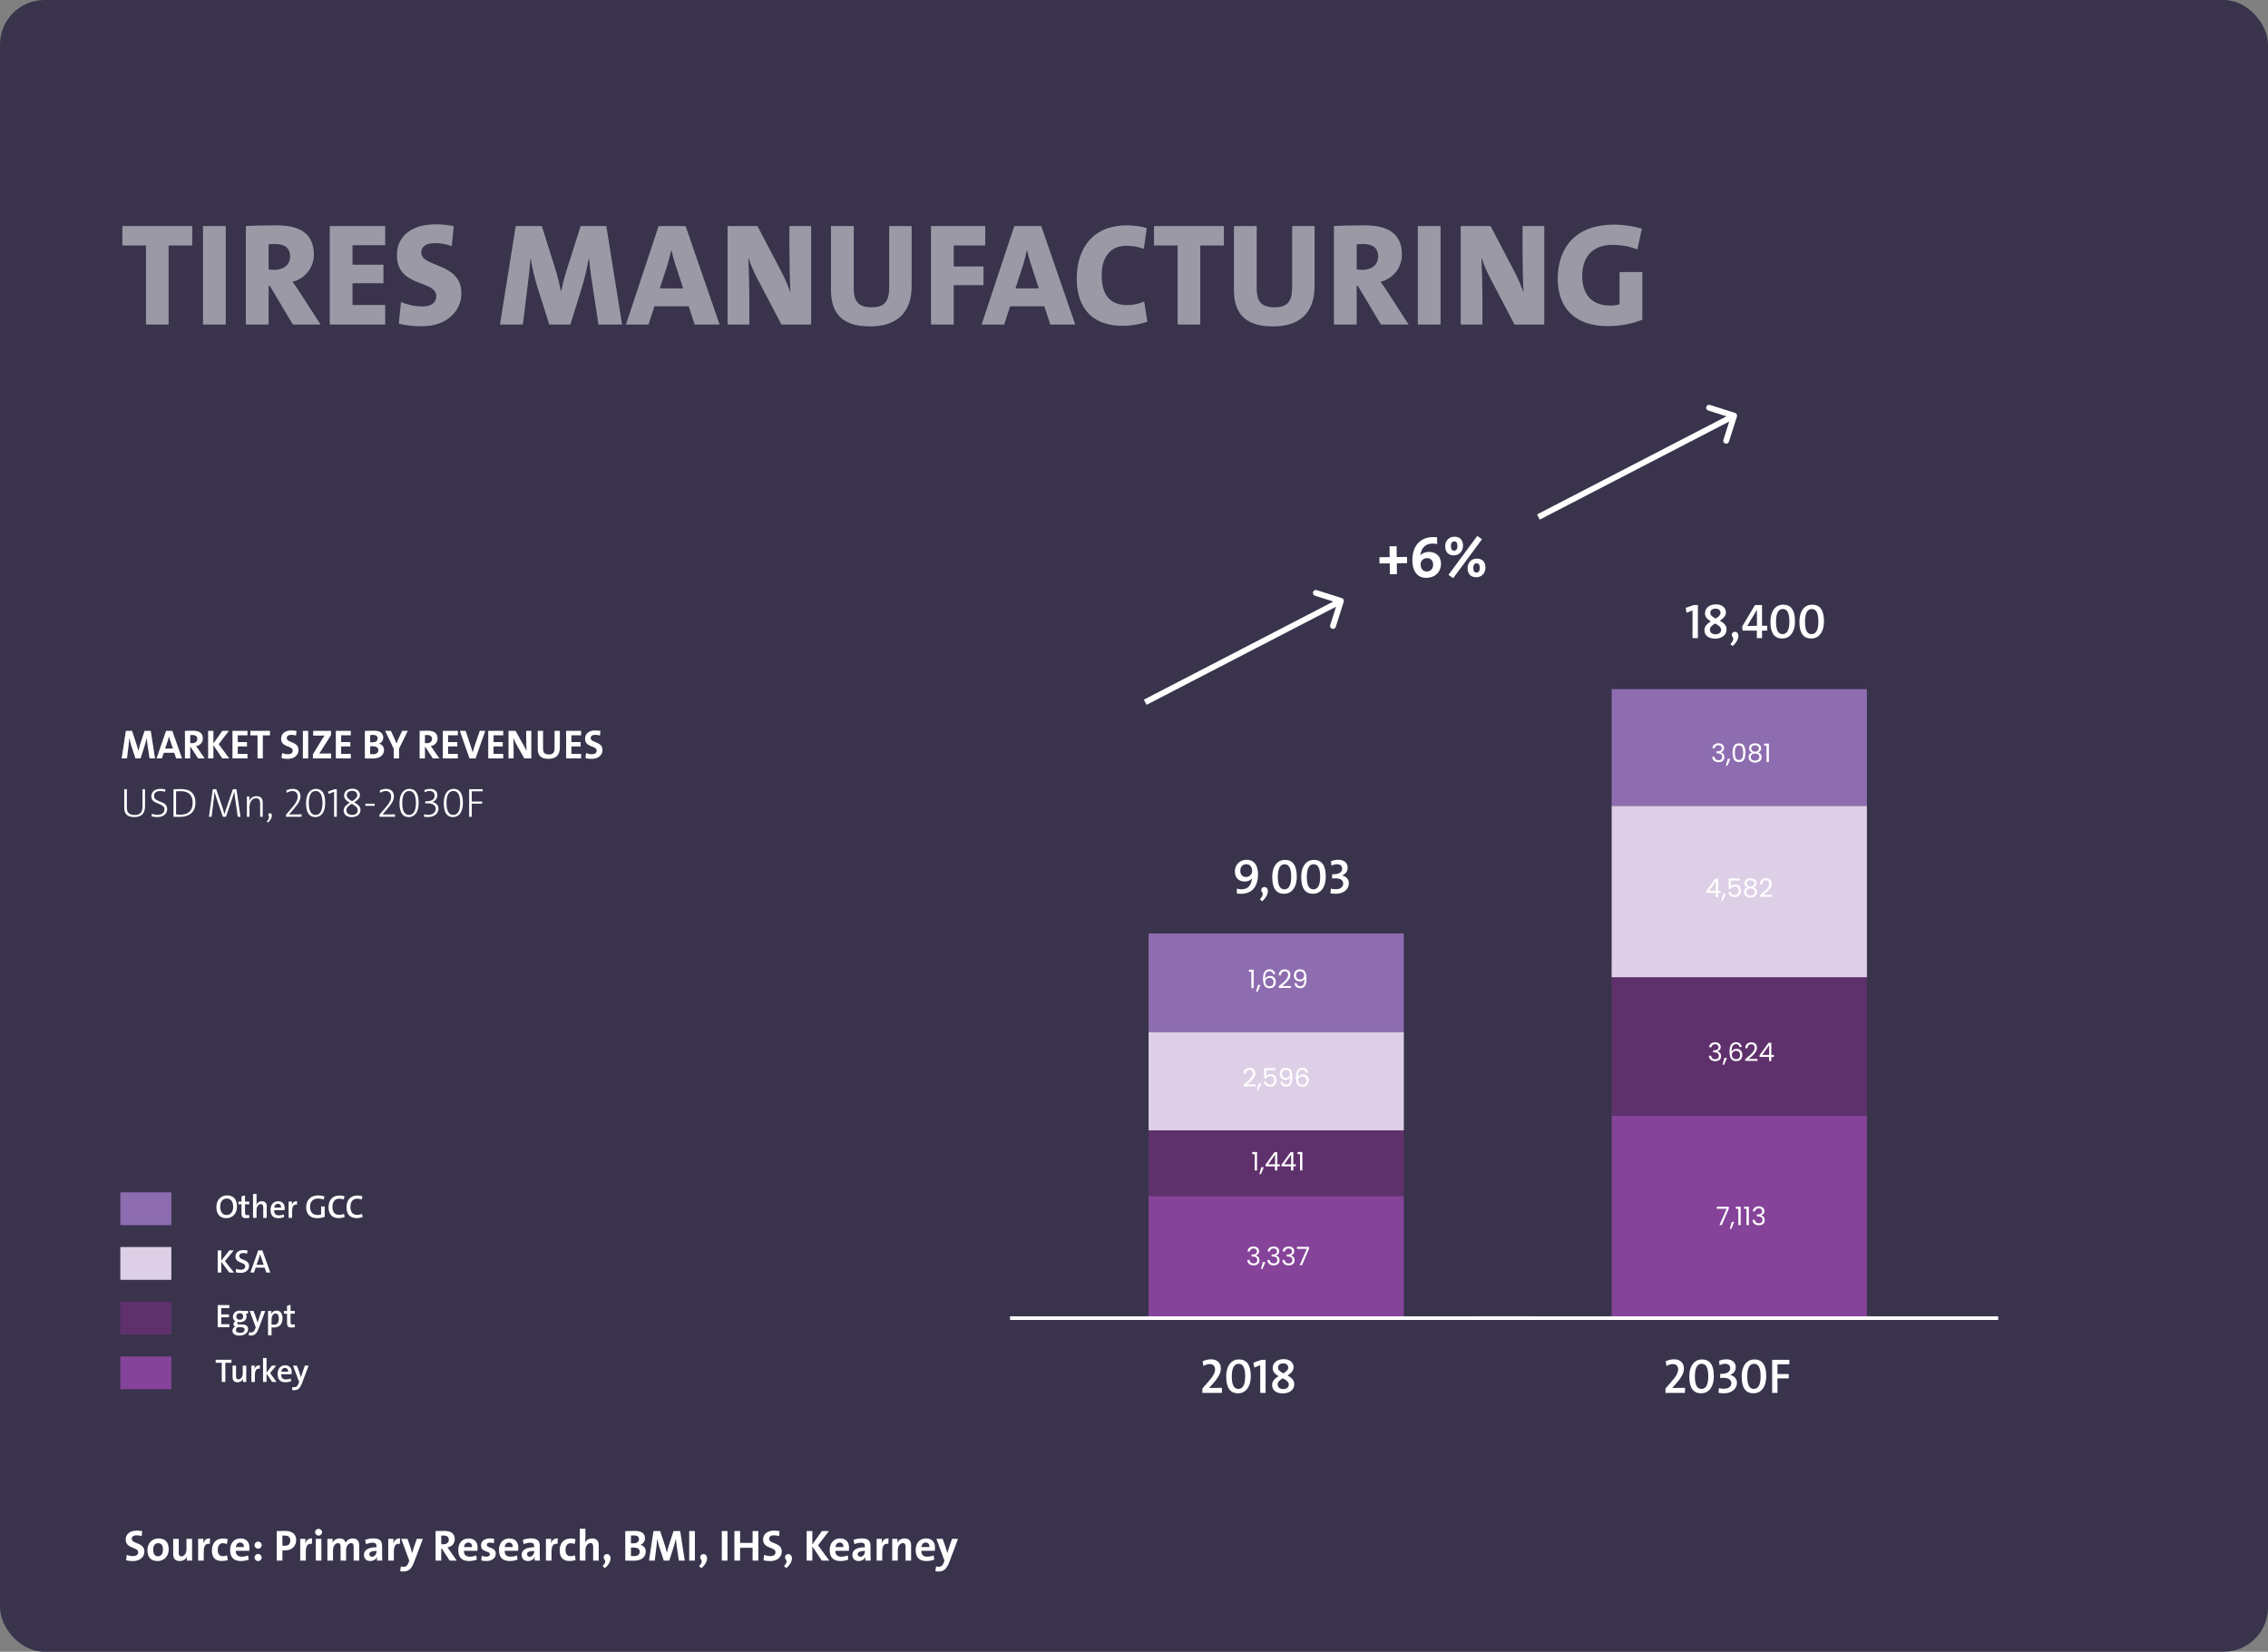<?xml version="1.0" encoding="UTF-8"?> <svg xmlns="http://www.w3.org/2000/svg" width="622" height="453" viewBox="0 0 622 453" fill="none"><rect x="0" y="0" width="622" height="453" fill="#808080" stroke="none"/><rect width="622" height="453" rx="12.191" fill="#39334C"></rect><path d="M42.522 208L41.345 200.439H39.643L38.355 204.371C38.22 204.796 38.074 205.368 37.94 205.939H37.918C37.806 205.412 37.626 204.751 37.503 204.348L36.226 200.439H34.512L33.358 208H34.826L35.263 204.471C35.341 203.811 35.408 203.127 35.464 202.455H35.487C35.599 203.071 35.778 203.799 35.98 204.449L37.145 208H38.556L39.777 204.18C39.968 203.564 40.102 202.937 40.203 202.455H40.225C40.281 202.982 40.36 203.665 40.46 204.348L41.009 208H42.522ZM49.923 208L47.257 200.439H45.543L42.933 208H44.401L44.927 206.454H47.795L48.31 208H49.923ZM47.425 205.3H45.274L46.047 203.049C46.159 202.679 46.249 202.343 46.338 202.007H46.35C46.428 202.343 46.529 202.679 46.652 203.049L47.425 205.3ZM56.14 208L54.381 205.457C54.202 205.188 53.989 204.908 53.776 204.628C54.829 204.449 55.636 203.643 55.636 202.522C55.636 200.976 54.56 200.394 52.891 200.394C52.017 200.394 51.312 200.405 50.718 200.439V208H52.174V204.875H52.297L54.336 208H56.14ZM54.112 202.668C54.112 203.374 53.575 203.822 52.701 203.822C52.477 203.822 52.275 203.811 52.174 203.799V201.615C52.32 201.593 52.533 201.581 52.746 201.581C53.664 201.581 54.112 201.94 54.112 202.668ZM62.876 208L59.986 204.091L62.764 200.439H60.972L58.53 203.867V200.439H57.074V208H58.53V204.371L60.961 208H62.876ZM67.869 208V206.745H65.214V204.707H67.734V203.519H65.214V201.66H67.869V200.439H63.758V208H67.869ZM74.043 201.682V200.439H68.666V201.682H70.626V208H72.082V201.682H74.043ZM81.879 205.681C81.879 203.284 78.641 203.777 78.641 202.433C78.641 201.895 79.034 201.525 79.885 201.525C80.333 201.525 80.77 201.604 81.184 201.738L81.319 200.461C80.893 200.372 80.367 200.316 79.952 200.316C78.126 200.316 77.096 201.245 77.096 202.59C77.096 205.076 80.277 204.415 80.277 205.86C80.277 206.566 79.695 206.846 79.011 206.846C78.406 206.846 77.846 206.723 77.365 206.521L77.208 207.922C77.712 208.056 78.283 208.123 78.955 208.123C80.703 208.123 81.879 207.081 81.879 205.681ZM84.522 208V200.439H83.065V208H84.522ZM90.823 208V206.656H89.188C88.258 206.656 87.743 206.656 87.552 206.678C87.686 206.499 87.787 206.331 87.899 206.152L90.778 201.615V200.439H85.894V201.749H87.642C88.392 201.749 88.751 201.738 89.019 201.727C88.84 201.962 88.695 202.186 88.527 202.444L85.805 206.88V208H90.823ZM96.212 208V206.745H93.558V204.707H96.078V203.519H93.558V201.66H96.212V200.439H92.101V208H96.212ZM105.319 205.67C105.319 204.83 104.77 204.147 103.963 203.979V203.956C104.691 203.665 105.106 203.015 105.106 202.265C105.106 201.055 104.198 200.394 102.574 200.394C101.656 200.394 100.704 200.416 100.065 200.45V208C101.017 208 101.768 208.022 102.272 208.022C104.49 208.022 105.319 206.835 105.319 205.67ZM103.56 202.5C103.56 203.172 103.112 203.575 102.115 203.575C101.88 203.575 101.7 203.575 101.521 203.564V201.581C101.756 201.57 102.025 201.559 102.339 201.559C103.224 201.559 103.56 201.94 103.56 202.5ZM103.762 205.715C103.762 206.376 103.28 206.846 102.328 206.846C102.059 206.846 101.7 206.824 101.521 206.813V204.673C101.678 204.662 102.059 204.662 102.16 204.662C103.157 204.662 103.762 204.998 103.762 205.715ZM111.844 200.439H110.298L109.346 202.466C109.122 202.948 108.898 203.43 108.741 203.867H108.718C108.573 203.474 108.405 203.06 108.203 202.612L107.206 200.439H105.615L107.979 205.334V208H109.435V205.323L111.844 200.439ZM120.506 208L118.748 205.457C118.568 205.188 118.356 204.908 118.143 204.628C119.196 204.449 120.002 203.643 120.002 202.522C120.002 200.976 118.927 200.394 117.258 200.394C116.384 200.394 115.678 200.405 115.085 200.439V208H116.541V204.875H116.664L118.703 208H120.506ZM118.479 202.668C118.479 203.374 117.941 203.822 117.067 203.822C116.843 203.822 116.642 203.811 116.541 203.799V201.615C116.686 201.593 116.899 201.581 117.112 201.581C118.031 201.581 118.479 201.94 118.479 202.668ZM125.551 208V206.745H122.897V204.707H125.417V203.519H122.897V201.66H125.551V200.439H121.44V208H125.551ZM133.083 200.439H131.582L130.092 204.774C129.924 205.278 129.756 205.827 129.633 206.32H129.611C129.499 205.849 129.319 205.289 129.174 204.863L127.706 200.439H126.116L128.748 208H130.428L133.083 200.439ZM138.011 208V206.745H135.356V204.707H137.877V203.519H135.356V201.66H138.011V200.439H133.9V208H138.011ZM145.719 208V200.439H144.319V202.343C144.319 203.396 144.352 205.256 144.397 206.017C144.196 205.524 143.938 204.976 143.669 204.505L141.384 200.439H139.457V208H140.857V205.95C140.857 204.852 140.824 203.015 140.779 202.354C140.947 202.825 141.171 203.284 141.451 203.833L143.792 208H145.719ZM153.536 205.065V200.439H152.091V205.155C152.091 206.443 151.62 206.913 150.5 206.913C149.246 206.913 148.932 206.241 148.932 205.289V200.439H147.476V205.379C147.476 206.824 148.013 208.123 150.399 208.123C152.393 208.123 153.536 207.137 153.536 205.065ZM159.375 208V206.745H156.721V204.707H159.241V203.519H156.721V201.66H159.375V200.439H155.264V208H159.375ZM165.236 205.681C165.236 203.284 161.999 203.777 161.999 202.433C161.999 201.895 162.391 201.525 163.242 201.525C163.69 201.525 164.127 201.604 164.541 201.738L164.676 200.461C164.25 200.372 163.724 200.316 163.309 200.316C161.483 200.316 160.453 201.245 160.453 202.59C160.453 205.076 163.634 204.415 163.634 205.86C163.634 206.566 163.052 206.846 162.368 206.846C161.763 206.846 161.203 206.723 160.722 206.521L160.565 207.922C161.069 208.056 161.64 208.123 162.312 208.123C164.06 208.123 165.236 207.081 165.236 205.681Z" fill="white"></path><path d="M39.777 221.144V216.439H39.071V221.211C39.071 222.902 38.343 223.507 36.898 223.507C35.173 223.507 34.792 222.555 34.792 221.435V216.439H34.075V221.513C34.075 222.779 34.501 224.09 36.831 224.09C38.791 224.09 39.777 223.059 39.777 221.144ZM45.85 221.86C45.85 219.486 42.232 220.147 42.232 218.321C42.232 217.492 42.792 216.943 43.957 216.943C44.394 216.943 44.865 217.021 45.268 217.145L45.358 216.495C44.954 216.405 44.461 216.349 44.002 216.349C42.389 216.349 41.504 217.223 41.504 218.399C41.504 220.751 45.1 220.079 45.1 221.95C45.1 223.048 44.215 223.462 43.196 223.462C42.669 223.462 42.131 223.35 41.661 223.171L41.538 223.877C41.986 224.011 42.557 224.09 43.139 224.09C44.797 224.09 45.85 223.171 45.85 221.86ZM53.601 220.158C53.601 217.604 52.178 216.405 49.691 216.405C48.952 216.405 48.157 216.439 47.574 216.439V224C48.067 223.989 48.594 224.034 49.344 224.034C51.82 224.034 53.601 222.757 53.601 220.158ZM52.85 220.203C52.85 222.443 51.461 223.44 49.445 223.44C49.12 223.44 48.627 223.406 48.291 223.361V217.021C48.616 217.01 49.165 216.988 49.602 216.988C51.73 216.988 52.85 218.052 52.85 220.203ZM65.96 224L64.851 216.439H63.865L61.995 221.916C61.838 222.365 61.726 222.768 61.58 223.272H61.569C61.435 222.757 61.255 222.185 61.132 221.827L59.295 216.439H58.354L57.301 224H58.041L58.623 219.172C58.713 218.388 58.78 217.761 58.825 217.178H58.836C58.959 217.626 59.105 218.141 59.306 218.724L61.11 224H61.972L63.877 218.377C64.056 217.861 64.168 217.447 64.235 217.178H64.257C64.302 217.559 64.381 218.197 64.504 219.094L65.21 224H65.96ZM72.049 224V220.124C72.049 219.138 71.657 218.343 70.368 218.343C69.383 218.343 68.666 218.892 68.352 219.743L68.33 219.732C68.397 219.385 68.43 218.825 68.43 218.433H67.714V224H68.419V221.345C68.419 219.934 69.159 218.914 70.212 218.914C71.085 218.914 71.343 219.463 71.343 220.393V224H72.049ZM74.038 223.014C73.668 223.014 73.433 223.44 73.679 223.765C73.87 224.022 73.87 224.56 73.175 225.299L73.5 225.579C74.979 224.157 74.699 223.014 74.038 223.014ZM82.706 224V223.339C81.249 223.339 79.883 223.35 79.289 223.373V223.361L80.521 221.916C81.91 220.303 82.403 219.418 82.403 218.332C82.403 217.201 81.653 216.349 80.331 216.349C79.614 216.349 79.043 216.517 78.516 216.786L78.617 217.425C79.076 217.145 79.659 216.943 80.163 216.943C81.182 216.943 81.641 217.615 81.641 218.433C81.641 219.351 81.294 220.102 80.051 221.547L78.438 223.429V224H82.706ZM89.191 220.158C89.191 217.212 88.037 216.349 86.648 216.349C85.124 216.349 83.937 217.581 83.937 220.281C83.937 223.227 85.091 224.09 86.48 224.09C88.003 224.09 89.191 222.857 89.191 220.158ZM88.44 220.247C88.44 222.6 87.623 223.496 86.558 223.496C85.349 223.496 84.688 222.443 84.688 220.191C84.688 217.839 85.505 216.932 86.57 216.932C87.779 216.932 88.44 217.996 88.44 220.247ZM92.366 224V216.439H91.761L89.98 217.088L90.114 217.749L91.626 217.145V224H92.366ZM98.87 222.129C98.87 221.2 98.153 220.595 97.134 220.046C97.952 219.519 98.713 218.959 98.713 218.041C98.713 217.044 97.941 216.304 96.652 216.304C95.252 216.304 94.367 217.077 94.367 218.186C94.367 219.015 94.905 219.575 95.902 220.135C95.062 220.673 94.244 221.289 94.244 222.275C94.244 223.305 94.995 224.101 96.473 224.101C97.829 224.101 98.87 223.361 98.87 222.129ZM97.974 218.108C97.974 218.679 97.571 219.105 96.563 219.732C95.655 219.228 95.095 218.791 95.095 218.097C95.095 217.38 95.667 216.887 96.574 216.887C97.493 216.887 97.974 217.425 97.974 218.108ZM98.109 222.241C98.109 223.07 97.403 223.496 96.574 223.496C95.588 223.496 95.006 222.981 95.006 222.197C95.006 221.412 95.7 220.92 96.473 220.438C97.302 220.908 98.109 221.379 98.109 222.241ZM102.756 220.998V220.415H100.191V220.998H102.756ZM108.336 224V223.339C106.88 223.339 105.513 223.35 104.92 223.373V223.361L106.152 221.916C107.541 220.303 108.034 219.418 108.034 218.332C108.034 217.201 107.283 216.349 105.961 216.349C105.244 216.349 104.673 216.517 104.147 216.786L104.247 217.425C104.707 217.145 105.289 216.943 105.793 216.943C106.813 216.943 107.272 217.615 107.272 218.433C107.272 219.351 106.925 220.102 105.681 221.547L104.068 223.429V224H108.336ZM114.821 220.158C114.821 217.212 113.668 216.349 112.279 216.349C110.755 216.349 109.568 217.581 109.568 220.281C109.568 223.227 110.722 224.09 112.111 224.09C113.634 224.09 114.821 222.857 114.821 220.158ZM114.071 220.247C114.071 222.6 113.253 223.496 112.189 223.496C110.979 223.496 110.318 222.443 110.318 220.191C110.318 217.839 111.136 216.932 112.2 216.932C113.41 216.932 114.071 217.996 114.071 220.247ZM120.254 221.782C120.254 220.796 119.56 220.147 118.619 219.956V219.934C119.425 219.631 119.941 218.959 119.941 218.074C119.941 217.133 119.336 216.349 117.924 216.349C117.364 216.349 116.849 216.472 116.39 216.663L116.446 217.29C116.86 217.066 117.32 216.932 117.812 216.932C118.664 216.932 119.19 217.38 119.19 218.175C119.19 219.25 118.406 219.811 116.636 219.766V220.348C116.86 220.326 117.062 220.315 117.286 220.315C118.697 220.315 119.493 220.897 119.493 221.827C119.493 222.734 118.753 223.462 117.488 223.462C117.073 223.462 116.614 223.406 116.334 223.305L116.233 223.966C116.513 224.034 116.972 224.078 117.432 224.078C119.056 224.078 120.254 223.093 120.254 221.782ZM126.953 220.158C126.953 217.212 125.799 216.349 124.41 216.349C122.887 216.349 121.699 217.581 121.699 220.281C121.699 223.227 122.853 224.09 124.242 224.09C125.766 224.09 126.953 222.857 126.953 220.158ZM126.203 220.247C126.203 222.6 125.385 223.496 124.321 223.496C123.111 223.496 122.45 222.443 122.45 220.191C122.45 217.839 123.268 216.932 124.332 216.932C125.542 216.932 126.203 217.996 126.203 220.247ZM132.386 217.021V216.439H128.667V224H129.384V220.404H132.229V219.822H129.384V217.021H132.386Z" fill="white"></path><path opacity="0.5" d="M52.72 67.32V62H33.56V67.32H40.04V89H46.24V67.32H52.72ZM61.913 89V62H55.673V89H61.913ZM87.911 89L82.311 80.32C81.711 79.32 80.991 78.32 80.231 77.28C83.671 76.4 86.071 73.44 86.071 69.8C86.071 64.08 82.231 61.8 75.871 61.8C72.631 61.8 69.711 61.84 67.431 62V89H73.671V78.44H74.031L80.311 89H87.911ZM79.551 70.32C79.551 72.6 77.871 74 75.231 74C74.631 74 73.991 73.96 73.671 73.92V67C74.031 66.96 74.751 66.92 75.391 66.92C78.311 66.92 79.551 68.2 79.551 70.32ZM105.639 89V83.64H96.679V77.68H105.159V72.6H96.679V67.24H105.639V62H90.439V89H105.639ZM126.531 80.44C126.531 71.88 115.531 73.44 115.531 69.24C115.531 67.72 116.691 66.68 119.251 66.68C120.891 66.68 122.411 66.96 123.891 67.48L124.451 62.04C122.891 61.68 120.931 61.52 119.531 61.52C112.731 61.52 108.851 64.88 108.851 69.96C108.851 79 119.651 76.64 119.651 81.24C119.651 83.2 117.971 84.04 115.971 84.04C113.731 84.04 111.731 83.56 109.971 82.84L109.371 88.76C111.251 89.24 113.291 89.48 115.811 89.48C122.171 89.48 126.531 85.6 126.531 80.44ZM170.6 89L166.28 62H159.24L155.44 73.96C154.96 75.4 154.36 77.68 153.92 79.84H153.84C153.44 77.92 152.84 75.44 152.36 73.96L148.6 62H141.44L137.12 89H143.4L144.72 78.2C145.04 75.96 145.28 73.48 145.48 70.92H145.56C145.92 73.36 146.64 76.28 147.36 78.68L150.64 89H156.44L159.88 77.84C160.52 75.52 161.08 72.96 161.48 70.92H161.56C161.76 73.04 162.04 75.52 162.4 77.64L164.12 89H170.6ZM197.348 89L188.028 62H180.628L171.668 89H177.868L179.468 84H188.868L190.508 89H197.348ZM187.348 79.08H180.948L183.108 72.48C183.508 71.12 183.788 69.88 184.068 68.68H184.148C184.428 69.88 184.748 71.12 185.188 72.44L187.348 79.08ZM222.461 89V62H216.501V68.72C216.501 71.92 216.621 77.92 216.781 80.24C216.181 78.52 215.341 76.52 214.461 74.84L207.741 62H199.541V89H205.501V81.84C205.501 78.32 205.341 72.52 205.221 70.52C205.701 72.12 206.381 73.76 207.341 75.72L214.301 89H222.461ZM250.02 78.4V62H243.86V78.76C243.86 82.8 242.5 84.28 238.98 84.28C235.14 84.28 234.14 82.28 234.14 79.12V62H227.9V79.48C227.9 84.88 229.98 89.52 238.58 89.52C245.74 89.52 250.02 86 250.02 78.4ZM270.202 67.32V62H255.322V89H261.562V78.2H269.722V73.08H261.562V67.32H270.202ZM294.887 89L285.567 62H278.167L269.207 89H275.407L277.007 84H286.407L288.047 89H294.887ZM284.887 79.08H278.487L280.647 72.48C281.047 71.12 281.327 69.88 281.607 68.68H281.687C281.967 69.88 282.287 71.12 282.727 72.44L284.887 79.08ZM314.657 88.2L313.777 82.68C312.497 83.32 310.577 83.68 309.177 83.68C304.297 83.68 302.137 80.76 302.137 75.44C302.137 70.56 304.497 67.4 308.857 67.4C310.537 67.4 312.177 67.68 313.697 68.24L314.497 62.56C312.857 62.04 310.857 61.8 308.977 61.8C300.057 61.8 295.297 67.72 295.297 76.48C295.297 82.6 297.977 89.36 307.937 89.36C310.257 89.36 312.737 88.92 314.657 88.2ZM335.65 67.32V62H316.49V67.32H322.97V89H329.17V67.32H335.65ZM360.528 78.4V62H354.368V78.76C354.368 82.8 353.008 84.28 349.488 84.28C345.648 84.28 344.648 82.28 344.648 79.12V62H338.408V79.48C338.408 84.88 340.488 89.52 349.088 89.52C356.248 89.52 360.528 86 360.528 78.4ZM386.31 89L380.71 80.32C380.11 79.32 379.39 78.32 378.63 77.28C382.07 76.4 384.47 73.44 384.47 69.8C384.47 64.08 380.63 61.8 374.27 61.8C371.03 61.8 368.11 61.84 365.83 62V89H372.07V78.44H372.43L378.71 89H386.31ZM377.95 70.32C377.95 72.6 376.27 74 373.63 74C373.03 74 372.39 73.96 372.07 73.92V67C372.43 66.96 373.15 66.92 373.79 66.92C376.71 66.92 377.95 68.2 377.95 70.32ZM395.078 89V62H388.838V89H395.078ZM423.515 89V62H417.555V68.72C417.555 71.92 417.675 77.92 417.835 80.24C417.235 78.52 416.395 76.52 415.515 74.84L408.795 62H400.595V89H406.555V81.84C406.555 78.32 406.395 72.52 406.275 70.52C406.755 72.12 407.435 73.76 408.395 75.72L415.355 89H423.515ZM450.41 87.68V74.6H444.17V83.44C443.45 83.68 442.57 83.8 441.61 83.8C436.49 83.8 433.93 80.68 433.93 75.68C433.93 70.88 436.37 67.16 442.21 67.16C444.81 67.16 447.09 67.64 449.05 68.4L450.29 62.72C448.21 62.08 445.41 61.6 442.49 61.6C432.65 61.6 427.21 67.44 427.21 76.44C427.21 84.36 431.81 89.44 440.93 89.44C444.41 89.44 447.77 88.76 450.41 87.68Z" fill="white"></path><rect x="33" y="372" width="14" height="9" fill="#85439A"></rect><path d="M63.473 373.753V372.925H59.153V373.753H60.818V379H61.799V373.753H63.473ZM67.533 379V374.527H66.57V376.678C66.57 377.578 66.075 378.289 65.4 378.289C64.887 378.289 64.734 377.956 64.734 377.398V374.527H63.78V377.659C63.78 378.442 64.095 379.09 65.112 379.09C65.868 379.09 66.408 378.694 66.669 378.118H66.678C66.633 378.37 66.615 378.757 66.615 379H67.533ZM71.27 374.446C70.433 374.356 69.983 374.914 69.785 375.517H69.767C69.83 375.175 69.857 374.779 69.857 374.527H68.939V379H69.902V377.182C69.902 375.841 70.334 375.22 71.225 375.391L71.27 374.446ZM75.856 379L74.073 376.57L75.73 374.527H74.55L73.102 376.444V372.43H72.138V379H73.102V376.732L74.632 379H75.856ZM79.999 376.3C79.999 375.283 79.468 374.437 78.19 374.437C76.894 374.437 76.129 375.454 76.129 376.795C76.129 378.37 76.894 379.09 78.271 379.09C78.829 379.09 79.387 378.982 79.855 378.802L79.729 378.055C79.324 378.226 78.874 378.316 78.442 378.316C77.524 378.316 77.092 377.848 77.119 376.876H79.963C79.99 376.687 79.999 376.444 79.999 376.3ZM79.036 376.21H77.128C77.209 375.553 77.596 375.157 78.136 375.157C78.703 375.157 79.054 375.544 79.036 376.21ZM84.643 374.527H83.608L82.969 376.345C82.807 376.804 82.618 377.38 82.528 377.74H82.519C82.42 377.362 82.303 376.975 82.168 376.57L81.43 374.527H80.359L82.033 379L81.871 379.441C81.574 380.242 81.178 380.449 80.755 380.449C80.575 380.449 80.359 380.422 80.206 380.377L80.098 381.214C80.251 381.241 80.494 381.268 80.665 381.268C81.682 381.268 82.276 380.809 82.834 379.315L84.643 374.527Z" fill="white"></path><rect x="33" y="342" width="14" height="9" fill="#DDD0E6"></rect><path d="M64.193 349L61.691 345.859L64.103 342.925H62.897L60.683 345.742V342.925H59.702V349H60.683V346.03L62.888 349H64.193ZM68.308 347.182C68.308 345.265 65.617 345.706 65.617 344.491C65.617 343.987 65.968 343.645 66.733 343.645C67.093 343.645 67.453 343.708 67.777 343.816L67.876 342.952C67.543 342.88 67.12 342.835 66.778 342.835C65.374 342.835 64.582 343.564 64.582 344.608C64.582 346.57 67.246 346.03 67.246 347.308C67.246 347.974 66.697 348.235 66.058 348.235C65.599 348.235 65.158 348.136 64.762 347.983L64.654 348.919C65.041 349.027 65.5 349.09 66.022 349.09C67.399 349.09 68.308 348.289 68.308 347.182ZM74.132 349L71.945 342.925H70.82L68.66 349H69.65L70.118 347.659H72.584L73.043 349H74.132ZM72.332 346.876H70.361L71.09 344.806C71.189 344.518 71.27 344.239 71.333 343.987H71.351C71.414 344.239 71.504 344.518 71.603 344.815L72.332 346.876Z" fill="white"></path><rect x="33" y="357" width="14" height="9" fill="#5F316C"></rect><path d="M62.906 364V363.163H60.683V361.273H62.798V360.472H60.683V358.744H62.906V357.925H59.702V364H62.906ZM68.047 364.54C68.047 363.712 67.507 363.28 66.535 363.244L65.779 363.217C65.248 363.199 65.041 363.127 65.041 362.893C65.041 362.776 65.131 362.641 65.302 362.56C65.446 362.596 65.563 362.614 65.725 362.614C66.994 362.614 67.624 361.93 67.624 360.994C67.624 360.697 67.516 360.445 67.327 360.283H68.011V359.527H66.49C66.256 359.473 66.076 359.437 65.815 359.437C64.546 359.437 63.88 360.22 63.88 361.12C63.88 361.705 64.132 362.11 64.546 362.344C64.24 362.488 64.033 362.794 64.033 363.118C64.033 363.424 64.204 363.676 64.474 363.793C64.087 364.009 63.745 364.45 63.745 364.945C63.745 365.818 64.474 366.286 65.644 366.286C67.084 366.286 68.047 365.503 68.047 364.54ZM67.093 364.675C67.093 365.161 66.634 365.539 65.797 365.539C65.149 365.539 64.699 365.251 64.699 364.774C64.699 364.468 64.897 364.198 65.203 363.982H65.446L66.265 364.009C66.841 364.036 67.093 364.288 67.093 364.675ZM66.697 361.048C66.697 361.606 66.337 361.939 65.752 361.939C65.149 361.939 64.816 361.606 64.816 361.048C64.816 360.535 65.167 360.148 65.77 360.148C66.364 360.148 66.697 360.499 66.697 361.048ZM72.751 359.527H71.716L71.078 361.345C70.915 361.804 70.727 362.38 70.636 362.74H70.627C70.528 362.362 70.412 361.975 70.276 361.57L69.538 359.527H68.468L70.141 364L69.98 364.441C69.683 365.242 69.287 365.449 68.864 365.449C68.683 365.449 68.468 365.422 68.314 365.377L68.207 366.214C68.359 366.241 68.603 366.268 68.773 366.268C69.79 366.268 70.385 365.809 70.942 364.315L72.751 359.527ZM77.479 361.543C77.479 360.193 76.894 359.437 75.832 359.437C75.148 359.437 74.635 359.797 74.383 360.364H74.365C74.401 360.121 74.419 359.761 74.419 359.527H73.51V366.196H74.473V364.009C74.707 364.054 74.896 364.063 75.148 364.063C76.642 364.063 77.479 363.118 77.479 361.543ZM76.462 361.633C76.462 362.839 75.94 363.307 75.175 363.307C74.905 363.307 74.68 363.28 74.473 363.217V361.84C74.473 361.075 74.86 360.229 75.58 360.229C76.183 360.229 76.462 360.733 76.462 361.633ZM80.895 363.973L80.814 363.199C80.652 363.235 80.463 363.262 80.265 363.262C79.815 363.262 79.68 363.082 79.68 362.416V360.274H80.85V359.527H79.68V357.844L78.717 358.105V359.527H77.862V360.274H78.717V362.713C78.717 363.712 79.005 364.081 79.959 364.081C80.256 364.081 80.625 364.036 80.895 363.973Z" fill="white"></path><rect x="33" y="327" width="14" height="9" fill="#8D6DB0"></rect><path d="M64.994 330.877C64.994 329.032 64.103 327.835 62.258 327.835C60.656 327.835 59.342 329.014 59.342 331.048C59.342 332.893 60.233 334.09 62.078 334.09C63.68 334.09 64.994 332.911 64.994 330.877ZM63.95 331.012C63.95 332.425 63.158 333.217 62.159 333.217C60.962 333.217 60.386 332.299 60.386 330.913C60.386 329.5 61.178 328.699 62.177 328.699C63.365 328.699 63.95 329.626 63.95 331.012ZM68.406 333.973L68.325 333.199C68.163 333.235 67.974 333.262 67.776 333.262C67.326 333.262 67.191 333.082 67.191 332.416V330.274H68.361V329.527H67.191V327.844L66.228 328.105V329.527H65.373V330.274H66.228V332.713C66.228 333.712 66.516 334.081 67.47 334.081C67.767 334.081 68.136 334.036 68.406 333.973ZM73.149 334V330.868C73.149 330.085 72.834 329.437 71.817 329.437C71.088 329.437 70.557 329.806 70.296 330.373L70.278 330.364C70.341 330.112 70.359 329.743 70.359 329.464V327.43H69.396V334H70.359V331.849C70.359 330.949 70.854 330.238 71.529 330.238C72.042 330.238 72.195 330.571 72.195 331.129V334H73.149ZM78.066 331.3C78.066 330.283 77.534 329.437 76.257 329.437C74.96 329.437 74.195 330.454 74.195 331.795C74.195 333.37 74.96 334.09 76.338 334.09C76.895 334.09 77.454 333.982 77.921 333.802L77.796 333.055C77.391 333.226 76.941 333.316 76.508 333.316C75.591 333.316 75.159 332.848 75.186 331.876H78.029C78.056 331.687 78.066 331.444 78.066 331.3ZM77.103 331.21H75.195C75.275 330.553 75.662 330.157 76.203 330.157C76.769 330.157 77.121 330.544 77.103 331.21ZM81.483 329.446C80.646 329.356 80.196 329.914 79.998 330.517H79.98C80.043 330.175 80.07 329.779 80.07 329.527H79.152V334H80.115V332.182C80.115 330.841 80.547 330.22 81.438 330.391L81.483 329.446ZM89.045 333.721V330.868H88.064V333.073C87.785 333.163 87.479 333.217 87.128 333.217C85.787 333.217 85.022 332.398 85.022 330.994C85.022 329.77 85.652 328.699 87.209 328.699C87.767 328.699 88.298 328.807 88.775 328.996L88.982 328.096C88.478 327.943 87.893 327.844 87.281 327.844C85.112 327.844 83.969 329.194 83.969 331.129C83.969 332.965 85.058 334.09 87.011 334.09C87.704 334.09 88.442 333.955 89.045 333.721ZM94.515 333.766L94.353 332.902C94.011 333.082 93.516 333.19 93.102 333.19C91.779 333.19 91.176 332.38 91.176 330.967C91.176 329.707 91.752 328.735 93.021 328.735C93.462 328.735 93.903 328.816 94.308 328.96L94.452 328.06C94.038 327.934 93.552 327.871 93.102 327.871C91.059 327.871 90.105 329.239 90.105 331.129C90.105 332.758 90.852 334.072 92.886 334.072C93.471 334.072 94.056 333.955 94.515 333.766ZM99.445 333.766L99.283 332.902C98.941 333.082 98.446 333.19 98.032 333.19C96.709 333.19 96.106 332.38 96.106 330.967C96.106 329.707 96.682 328.735 97.951 328.735C98.392 328.735 98.833 328.816 99.238 328.96L99.382 328.06C98.968 327.934 98.482 327.871 98.032 327.871C95.989 327.871 95.035 329.239 95.035 331.129C95.035 332.758 95.782 334.072 97.816 334.072C98.401 334.072 98.986 333.955 99.445 333.766Z" fill="white"></path><path d="M385.897 154.45L385.876 152.734L383.054 152.767L383.019 149.801L381.078 149.824L381.114 152.79L378.307 152.824L378.328 154.54L381.134 154.506L381.169 157.489L383.11 157.466L383.074 154.483L385.897 154.45ZM395.197 154.548C395.174 152.623 393.908 151.339 391.839 151.364C390.797 151.376 390.015 151.77 389.524 152.274L389.508 152.258L389.63 151.711C390.073 149.893 391.235 149.094 392.838 149.075C393.287 149.069 393.688 149.097 394.139 149.204L394.117 147.359C393.812 147.315 393.378 147.304 392.849 147.31C389.722 147.348 387.294 149.493 387.345 153.807C387.375 156.341 388.492 158.508 391.17 158.477C393.575 158.448 395.224 156.873 395.197 154.548ZM393.035 154.862C393.048 155.952 392.384 156.714 391.325 156.727C390.235 156.74 389.616 155.977 389.602 154.774C389.591 153.876 390.256 153.083 391.33 153.07C392.436 153.057 393.022 153.756 393.035 154.862ZM407.384 155.638C407.365 153.986 406.441 153.179 404.966 153.197C403.538 153.214 402.477 154.301 402.495 155.84C402.514 157.396 403.343 158.332 404.898 158.313C406.309 158.297 407.403 157.225 407.384 155.638ZM406.442 147.887L405.148 146.972L397.24 157.667L398.534 158.566L406.442 147.887ZM401.234 149.616C401.215 147.981 400.291 147.174 398.832 147.191C397.405 147.208 396.327 148.295 396.345 149.835C396.364 151.374 397.193 152.327 398.748 152.308C400.176 152.291 401.253 151.204 401.234 149.616ZM405.83 155.752C405.84 156.554 405.46 157.024 404.979 157.029C404.386 157.037 404.061 156.688 404.05 155.741C404.04 154.956 404.42 154.502 404.933 154.496C405.51 154.489 405.819 154.822 405.83 155.752ZM399.696 149.747C399.706 150.549 399.327 151.018 398.829 151.024C398.252 151.031 397.927 150.682 397.916 149.736C397.907 148.95 398.286 148.481 398.783 148.475C399.376 148.468 399.685 148.801 399.696 149.747Z" fill="white"></path><path d="M368.518 165.042C368.652 164.62 368.419 164.169 367.997 164.035L361.119 161.85C360.697 161.716 360.246 161.949 360.112 162.371C359.978 162.793 360.212 163.244 360.634 163.378L366.747 165.321L364.805 171.434C364.671 171.856 364.904 172.307 365.326 172.441C365.748 172.575 366.199 172.342 366.333 171.92L368.518 165.042ZM314.439 193.306L368.123 165.511L367.386 164.087L313.702 191.882L314.439 193.306Z" fill="white"></path><path d="M476.354 114.245C476.488 113.823 476.255 113.372 475.833 113.238L468.955 111.053C468.533 110.919 468.082 111.152 467.948 111.574C467.814 111.996 468.048 112.447 468.47 112.581L474.583 114.524L472.641 120.637C472.506 121.059 472.74 121.51 473.162 121.644C473.584 121.778 474.035 121.545 474.169 121.123L476.354 114.245ZM422.275 142.509L475.959 114.715L475.221 113.29L421.538 141.085L422.275 142.509Z" fill="white"></path><rect x="442" y="306" width="70" height="56" fill="#85439A"></rect><rect x="315" y="328" width="70" height="34" fill="#85439A"></rect><rect x="442" y="264" width="70" height="42" fill="#5F316C"></rect><rect x="315" y="310" width="70" height="18" fill="#5F316C"></rect><rect x="442" y="221" width="70" height="47" fill="#DDD0E6"></rect><rect x="315" y="283" width="70" height="27" fill="#DDD0E6"></rect><rect x="442" y="189" width="70" height="32" fill="#8D6DB0"></rect><rect x="315" y="256" width="70" height="27" fill="#8D6DB0"></rect><path d="M474.141 331.436L472.195 336H471.551L473.525 331.499H470.823V330.953H474.141V331.436ZM475.611 335.118L474.827 337.001H474.4L474.911 335.118H475.611ZM476.067 331.52V330.939H477.383V336H476.739V331.52H476.067ZM478.309 331.52V330.939H479.625V336H478.981V331.52H478.309ZM480.706 332.213C480.738 331.784 480.904 331.448 481.203 331.205C481.501 330.962 481.889 330.841 482.365 330.841C482.682 330.841 482.955 330.899 483.184 331.016C483.417 331.128 483.592 331.282 483.709 331.478C483.83 331.674 483.891 331.896 483.891 332.143C483.891 332.432 483.807 332.682 483.639 332.892C483.475 333.102 483.261 333.237 482.995 333.298V333.333C483.298 333.408 483.538 333.555 483.716 333.774C483.893 333.993 483.982 334.28 483.982 334.635C483.982 334.901 483.921 335.141 483.8 335.356C483.678 335.566 483.496 335.732 483.254 335.853C483.011 335.974 482.719 336.035 482.379 336.035C481.884 336.035 481.478 335.907 481.161 335.65C480.843 335.389 480.666 335.02 480.629 334.544H481.245C481.277 334.824 481.392 335.053 481.588 335.23C481.784 335.407 482.045 335.496 482.372 335.496C482.698 335.496 482.946 335.412 483.114 335.244C483.286 335.071 483.373 334.85 483.373 334.579C483.373 334.229 483.256 333.977 483.023 333.823C482.789 333.669 482.437 333.592 481.966 333.592H481.805V333.06H481.973C482.402 333.055 482.726 332.985 482.946 332.85C483.165 332.71 483.275 332.495 483.275 332.206C483.275 331.959 483.193 331.76 483.03 331.611C482.871 331.462 482.642 331.387 482.344 331.387C482.054 331.387 481.821 331.462 481.644 331.611C481.466 331.76 481.361 331.961 481.329 332.213H480.706Z" fill="white"></path><path d="M342.132 343.213C342.165 342.784 342.331 342.448 342.629 342.205C342.928 341.962 343.315 341.841 343.791 341.841C344.109 341.841 344.382 341.899 344.61 342.016C344.844 342.128 345.019 342.282 345.135 342.478C345.257 342.674 345.317 342.896 345.317 343.143C345.317 343.432 345.233 343.682 345.065 343.892C344.902 344.102 344.687 344.237 344.421 344.298V344.333C344.725 344.408 344.965 344.555 345.142 344.774C345.32 344.993 345.408 345.28 345.408 345.635C345.408 345.901 345.348 346.141 345.226 346.356C345.105 346.566 344.923 346.732 344.68 346.853C344.438 346.974 344.146 347.035 343.805 347.035C343.311 347.035 342.905 346.907 342.587 346.65C342.27 346.389 342.093 346.02 342.055 345.544H342.671C342.704 345.824 342.818 346.053 343.014 346.23C343.21 346.407 343.472 346.496 343.798 346.496C344.125 346.496 344.372 346.412 344.54 346.244C344.713 346.071 344.799 345.85 344.799 345.579C344.799 345.229 344.683 344.977 344.449 344.823C344.216 344.669 343.864 344.592 343.392 344.592H343.231V344.06H343.399C343.829 344.055 344.153 343.985 344.372 343.85C344.592 343.71 344.701 343.495 344.701 343.206C344.701 342.959 344.62 342.76 344.456 342.611C344.298 342.462 344.069 342.387 343.77 342.387C343.481 342.387 343.248 342.462 343.07 342.611C342.893 342.76 342.788 342.961 342.755 343.213H342.132ZM347.031 346.118L346.247 348.001H345.82L346.331 346.118H347.031ZM347.642 343.213C347.675 342.784 347.841 342.448 348.139 342.205C348.438 341.962 348.825 341.841 349.301 341.841C349.619 341.841 349.892 341.899 350.12 342.016C350.354 342.128 350.529 342.282 350.645 342.478C350.767 342.674 350.827 342.896 350.827 343.143C350.827 343.432 350.743 343.682 350.575 343.892C350.412 344.102 350.197 344.237 349.931 344.298V344.333C350.235 344.408 350.475 344.555 350.652 344.774C350.83 344.993 350.918 345.28 350.918 345.635C350.918 345.901 350.858 346.141 350.736 346.356C350.615 346.566 350.433 346.732 350.19 346.853C349.948 346.974 349.656 347.035 349.315 347.035C348.821 347.035 348.415 346.907 348.097 346.65C347.78 346.389 347.603 346.02 347.565 345.544H348.181C348.214 345.824 348.328 346.053 348.524 346.23C348.72 346.407 348.982 346.496 349.308 346.496C349.635 346.496 349.882 346.412 350.05 346.244C350.223 346.071 350.309 345.85 350.309 345.579C350.309 345.229 350.193 344.977 349.959 344.823C349.726 344.669 349.374 344.592 348.902 344.592H348.741V344.06H348.909C349.339 344.055 349.663 343.985 349.882 343.85C350.102 343.71 350.211 343.495 350.211 343.206C350.211 342.959 350.13 342.76 349.966 342.611C349.808 342.462 349.579 342.387 349.28 342.387C348.991 342.387 348.758 342.462 348.58 342.611C348.403 342.76 348.298 342.961 348.265 343.213H347.642ZM351.764 343.213C351.797 342.784 351.963 342.448 352.261 342.205C352.56 341.962 352.947 341.841 353.423 341.841C353.741 341.841 354.014 341.899 354.242 342.016C354.476 342.128 354.651 342.282 354.767 342.478C354.889 342.674 354.949 342.896 354.949 343.143C354.949 343.432 354.865 343.682 354.697 343.892C354.534 344.102 354.319 344.237 354.053 344.298V344.333C354.357 344.408 354.597 344.555 354.774 344.774C354.952 344.993 355.04 345.28 355.04 345.635C355.04 345.901 354.98 346.141 354.858 346.356C354.737 346.566 354.555 346.732 354.312 346.853C354.07 346.974 353.778 347.035 353.437 347.035C352.943 347.035 352.537 346.907 352.219 346.65C351.902 346.389 351.725 346.02 351.687 345.544H352.303C352.336 345.824 352.45 346.053 352.646 346.23C352.842 346.407 353.104 346.496 353.43 346.496C353.757 346.496 354.004 346.412 354.172 346.244C354.345 346.071 354.431 345.85 354.431 345.579C354.431 345.229 354.315 344.977 354.081 344.823C353.848 344.669 353.496 344.592 353.024 344.592H352.863V344.06H353.031C353.461 344.055 353.785 343.985 354.004 343.85C354.224 343.71 354.333 343.495 354.333 343.206C354.333 342.959 354.252 342.76 354.088 342.611C353.93 342.462 353.701 342.387 353.402 342.387C353.113 342.387 352.88 342.462 352.702 342.611C352.525 342.76 352.42 342.961 352.387 343.213H351.764ZM359.015 342.436L357.069 347H356.425L358.399 342.499H355.697V341.953H359.015V342.436Z" fill="white"></path><path d="M468.729 287.213C468.762 286.784 468.927 286.448 469.226 286.205C469.525 285.962 469.912 285.841 470.388 285.841C470.705 285.841 470.978 285.899 471.207 286.016C471.44 286.128 471.615 286.282 471.732 286.478C471.853 286.674 471.914 286.896 471.914 287.143C471.914 287.432 471.83 287.682 471.662 287.892C471.499 288.102 471.284 288.237 471.018 288.298V288.333C471.321 288.408 471.562 288.555 471.739 288.774C471.916 288.993 472.005 289.28 472.005 289.635C472.005 289.901 471.944 290.141 471.823 290.356C471.702 290.566 471.52 290.732 471.277 290.853C471.034 290.974 470.743 291.035 470.402 291.035C469.907 291.035 469.501 290.907 469.184 290.65C468.867 290.389 468.689 290.02 468.652 289.544H469.268C469.301 289.824 469.415 290.053 469.611 290.23C469.807 290.407 470.068 290.496 470.395 290.496C470.722 290.496 470.969 290.412 471.137 290.244C471.31 290.071 471.396 289.85 471.396 289.579C471.396 289.229 471.279 288.977 471.046 288.823C470.813 288.669 470.46 288.592 469.989 288.592H469.828V288.06H469.996C470.425 288.055 470.75 287.985 470.969 287.85C471.188 287.71 471.298 287.495 471.298 287.206C471.298 286.959 471.216 286.76 471.053 286.611C470.894 286.462 470.666 286.387 470.367 286.387C470.078 286.387 469.844 286.462 469.667 286.611C469.49 286.76 469.385 286.961 469.352 287.213H468.729ZM473.628 290.118L472.844 292.001H472.417L472.928 290.118H473.628ZM477.074 287.143C476.971 286.625 476.652 286.366 476.115 286.366C475.7 286.366 475.389 286.527 475.184 286.849C474.979 287.166 474.878 287.691 474.883 288.424C474.99 288.181 475.168 287.992 475.415 287.857C475.667 287.717 475.947 287.647 476.255 287.647C476.736 287.647 477.118 287.796 477.403 288.095C477.692 288.394 477.837 288.807 477.837 289.334C477.837 289.651 477.774 289.936 477.648 290.188C477.527 290.44 477.34 290.641 477.088 290.79C476.841 290.939 476.54 291.014 476.185 291.014C475.704 291.014 475.329 290.907 475.058 290.692C474.787 290.477 474.598 290.181 474.491 289.803C474.384 289.425 474.33 288.958 474.33 288.403C474.33 286.69 474.927 285.834 476.122 285.834C476.579 285.834 476.939 285.958 477.2 286.205C477.461 286.452 477.615 286.765 477.662 287.143H477.074ZM476.122 288.186C475.921 288.186 475.732 288.228 475.555 288.312C475.378 288.391 475.233 288.515 475.121 288.683C475.014 288.846 474.96 289.047 474.96 289.285C474.96 289.64 475.063 289.929 475.268 290.153C475.473 290.372 475.767 290.482 476.15 290.482C476.477 290.482 476.736 290.382 476.927 290.181C477.123 289.976 477.221 289.7 477.221 289.355C477.221 288.991 477.128 288.706 476.941 288.501C476.754 288.291 476.481 288.186 476.122 288.186ZM478.619 290.489C479.212 290.013 479.676 289.623 480.012 289.32C480.348 289.012 480.631 288.692 480.859 288.361C481.093 288.025 481.209 287.696 481.209 287.374C481.209 287.071 481.135 286.833 480.985 286.66C480.841 286.483 480.605 286.394 480.278 286.394C479.961 286.394 479.714 286.494 479.536 286.695C479.364 286.891 479.27 287.155 479.256 287.486H478.64C478.659 286.963 478.818 286.56 479.116 286.275C479.415 285.99 479.8 285.848 480.271 285.848C480.752 285.848 481.132 285.981 481.412 286.247C481.697 286.513 481.839 286.879 481.839 287.346C481.839 287.733 481.723 288.111 481.489 288.48C481.261 288.844 480.999 289.166 480.705 289.446C480.411 289.721 480.036 290.043 479.578 290.412H481.986V290.944H478.619V290.489ZM482.569 289.873V289.39L485.026 285.988H485.789V289.32H486.489V289.873H485.789V291H485.159V289.873H482.569ZM485.187 286.653L483.304 289.32H485.187V286.653Z" fill="white"></path><path d="M343.428 316.52V315.939H344.744V321H344.1V316.52H343.428ZM346.601 320.118L345.817 322.001H345.39L345.901 320.118H346.601ZM347.072 319.873V319.39L349.529 315.988H350.292V319.32H350.992V319.873H350.292V321H349.662V319.873H347.072ZM349.69 316.653L347.807 319.32H349.69V316.653ZM351.474 319.873V319.39L353.931 315.988H354.694V319.32H355.394V319.873H354.694V321H354.064V319.873H351.474ZM354.092 316.653L352.209 319.32H354.092V316.653ZM355.862 316.52V315.939H357.178V321H356.534V316.52H355.862Z" fill="white"></path><path d="M467.966 244.873V244.39L470.423 240.988H471.186V244.32H471.886V244.873H471.186V246H470.556V244.873H467.966ZM470.584 241.653L468.701 244.32H470.584V241.653ZM473.285 245.118L472.501 247.001H472.074L472.585 245.118H473.285ZM477.137 241.492H474.68V243.088C474.787 242.939 474.946 242.817 475.156 242.724C475.366 242.626 475.592 242.577 475.835 242.577C476.222 242.577 476.537 242.659 476.78 242.822C477.023 242.981 477.195 243.188 477.298 243.445C477.405 243.697 477.459 243.965 477.459 244.25C477.459 244.586 477.396 244.887 477.27 245.153C477.144 245.419 476.95 245.629 476.689 245.783C476.432 245.937 476.113 246.014 475.73 246.014C475.24 246.014 474.843 245.888 474.54 245.636C474.237 245.384 474.052 245.048 473.987 244.628H474.61C474.671 244.894 474.799 245.102 474.995 245.251C475.191 245.4 475.438 245.475 475.737 245.475C476.106 245.475 476.383 245.365 476.57 245.146C476.757 244.922 476.85 244.628 476.85 244.264C476.85 243.9 476.757 243.62 476.57 243.424C476.383 243.223 476.108 243.123 475.744 243.123C475.497 243.123 475.28 243.184 475.093 243.305C474.911 243.422 474.778 243.583 474.694 243.788H474.092V240.932H477.137V241.492ZM479.23 243.368C478.968 243.265 478.768 243.116 478.628 242.92C478.488 242.724 478.418 242.486 478.418 242.206C478.418 241.954 478.481 241.728 478.607 241.527C478.733 241.322 478.919 241.161 479.167 241.044C479.419 240.923 479.722 240.862 480.077 240.862C480.431 240.862 480.732 240.923 480.98 241.044C481.232 241.161 481.421 241.322 481.547 241.527C481.677 241.728 481.743 241.954 481.743 242.206C481.743 242.477 481.67 242.715 481.526 242.92C481.381 243.121 481.183 243.27 480.931 243.368C481.22 243.457 481.449 243.613 481.617 243.837C481.789 244.056 481.876 244.322 481.876 244.635C481.876 244.938 481.801 245.204 481.652 245.433C481.502 245.657 481.29 245.832 481.015 245.958C480.744 246.079 480.431 246.14 480.077 246.14C479.722 246.14 479.409 246.079 479.139 245.958C478.873 245.832 478.665 245.657 478.516 245.433C478.366 245.204 478.292 244.938 478.292 244.635C478.292 244.322 478.376 244.054 478.544 243.83C478.712 243.606 478.94 243.452 479.23 243.368ZM481.127 242.283C481.127 241.998 481.033 241.779 480.847 241.625C480.66 241.471 480.403 241.394 480.077 241.394C479.755 241.394 479.5 241.471 479.314 241.625C479.127 241.779 479.034 242.001 479.034 242.29C479.034 242.551 479.129 242.761 479.321 242.92C479.517 243.079 479.769 243.158 480.077 243.158C480.389 243.158 480.641 243.079 480.833 242.92C481.029 242.757 481.127 242.544 481.127 242.283ZM480.077 243.648C479.731 243.648 479.449 243.73 479.23 243.893C479.01 244.052 478.901 244.292 478.901 244.614C478.901 244.913 479.006 245.153 479.216 245.335C479.43 245.517 479.717 245.608 480.077 245.608C480.436 245.608 480.721 245.517 480.931 245.335C481.141 245.153 481.246 244.913 481.246 244.614C481.246 244.301 481.138 244.063 480.924 243.9C480.709 243.732 480.427 243.648 480.077 243.648ZM482.645 245.489C483.237 245.013 483.702 244.623 484.038 244.32C484.374 244.012 484.656 243.692 484.885 243.361C485.118 243.025 485.235 242.696 485.235 242.374C485.235 242.071 485.16 241.833 485.011 241.66C484.866 241.483 484.63 241.394 484.304 241.394C483.986 241.394 483.739 241.494 483.562 241.695C483.389 241.891 483.296 242.155 483.282 242.486H482.666C482.684 241.963 482.843 241.56 483.142 241.275C483.44 240.99 483.825 240.848 484.297 240.848C484.777 240.848 485.158 240.981 485.438 241.247C485.722 241.513 485.865 241.879 485.865 242.346C485.865 242.733 485.748 243.111 485.515 243.48C485.286 243.844 485.025 244.166 484.731 244.446C484.437 244.721 484.061 245.043 483.604 245.412H486.012V245.944H482.645V245.489Z" fill="white"></path><path d="M341.026 297.489C341.619 297.013 342.083 296.623 342.419 296.32C342.755 296.012 343.037 295.692 343.266 295.361C343.499 295.025 343.616 294.696 343.616 294.374C343.616 294.071 343.541 293.833 343.392 293.66C343.247 293.483 343.012 293.394 342.685 293.394C342.368 293.394 342.12 293.494 341.943 293.695C341.77 293.891 341.677 294.155 341.663 294.486H341.047C341.066 293.963 341.224 293.56 341.523 293.275C341.822 292.99 342.207 292.848 342.678 292.848C343.159 292.848 343.539 292.981 343.819 293.247C344.104 293.513 344.246 293.879 344.246 294.346C344.246 294.733 344.129 295.111 343.896 295.48C343.667 295.844 343.406 296.166 343.112 296.446C342.818 296.721 342.442 297.043 341.985 297.412H344.393V297.944H341.026V297.489ZM345.892 297.118L345.108 299.001H344.681L345.192 297.118H345.892ZM349.744 293.492H347.287V295.088C347.394 294.939 347.553 294.817 347.763 294.724C347.973 294.626 348.199 294.577 348.442 294.577C348.829 294.577 349.144 294.659 349.387 294.822C349.63 294.981 349.802 295.188 349.905 295.445C350.012 295.697 350.066 295.965 350.066 296.25C350.066 296.586 350.003 296.887 349.877 297.153C349.751 297.419 349.557 297.629 349.296 297.783C349.039 297.937 348.72 298.014 348.337 298.014C347.847 298.014 347.45 297.888 347.147 297.636C346.844 297.384 346.659 297.048 346.594 296.628H347.217C347.278 296.894 347.406 297.102 347.602 297.251C347.798 297.4 348.045 297.475 348.344 297.475C348.713 297.475 348.99 297.365 349.177 297.146C349.364 296.922 349.457 296.628 349.457 296.264C349.457 295.9 349.364 295.62 349.177 295.424C348.99 295.223 348.715 295.123 348.351 295.123C348.104 295.123 347.887 295.184 347.7 295.305C347.518 295.422 347.385 295.583 347.301 295.788H346.699V292.932H349.744V293.492ZM351.732 296.642C351.778 296.908 351.886 297.113 352.054 297.258C352.226 297.403 352.457 297.475 352.747 297.475C353.134 297.475 353.419 297.323 353.601 297.02C353.787 296.717 353.876 296.206 353.867 295.487C353.769 295.697 353.605 295.863 353.377 295.984C353.148 296.101 352.894 296.159 352.614 296.159C352.301 296.159 352.021 296.096 351.774 295.97C351.531 295.839 351.34 295.65 351.2 295.403C351.06 295.156 350.99 294.857 350.99 294.507C350.99 294.008 351.134 293.606 351.424 293.303C351.713 292.995 352.124 292.841 352.656 292.841C353.309 292.841 353.766 293.053 354.028 293.478C354.294 293.903 354.427 294.535 354.427 295.375C354.427 295.963 354.373 296.448 354.266 296.831C354.163 297.214 353.986 297.505 353.734 297.706C353.486 297.907 353.146 298.007 352.712 298.007C352.236 298.007 351.865 297.879 351.599 297.622C351.333 297.365 351.181 297.039 351.144 296.642H351.732ZM352.719 295.62C353.031 295.62 353.288 295.524 353.489 295.333C353.689 295.137 353.79 294.873 353.79 294.542C353.79 294.192 353.692 293.91 353.496 293.695C353.3 293.48 353.024 293.373 352.67 293.373C352.343 293.373 352.082 293.476 351.886 293.681C351.694 293.886 351.599 294.157 351.599 294.493C351.599 294.834 351.694 295.107 351.886 295.312C352.077 295.517 352.355 295.62 352.719 295.62ZM358.143 294.143C358.04 293.625 357.72 293.366 357.184 293.366C356.768 293.366 356.458 293.527 356.253 293.849C356.047 294.166 355.947 294.691 355.952 295.424C356.059 295.181 356.236 294.992 356.484 294.857C356.736 294.717 357.016 294.647 357.324 294.647C357.804 294.647 358.187 294.796 358.472 295.095C358.761 295.394 358.906 295.807 358.906 296.334C358.906 296.651 358.843 296.936 358.717 297.188C358.595 297.44 358.409 297.641 358.157 297.79C357.909 297.939 357.608 298.014 357.254 298.014C356.773 298.014 356.397 297.907 356.127 297.692C355.856 297.477 355.667 297.181 355.56 296.803C355.452 296.425 355.399 295.958 355.399 295.403C355.399 293.69 355.996 292.834 357.191 292.834C357.648 292.834 358.007 292.958 358.269 293.205C358.53 293.452 358.684 293.765 358.731 294.143H358.143ZM357.191 295.186C356.99 295.186 356.801 295.228 356.624 295.312C356.446 295.391 356.302 295.515 356.19 295.683C356.082 295.846 356.029 296.047 356.029 296.285C356.029 296.64 356.131 296.929 356.337 297.153C356.542 297.372 356.836 297.482 357.219 297.482C357.545 297.482 357.804 297.382 357.996 297.181C358.192 296.976 358.29 296.7 358.29 296.355C358.29 295.991 358.196 295.706 358.01 295.501C357.823 295.291 357.55 295.186 357.191 295.186Z" fill="white"></path><path d="M469.638 205.213C469.671 204.784 469.837 204.448 470.135 204.205C470.434 203.962 470.821 203.841 471.297 203.841C471.615 203.841 471.888 203.899 472.116 204.016C472.35 204.128 472.525 204.282 472.641 204.478C472.763 204.674 472.823 204.896 472.823 205.143C472.823 205.432 472.739 205.682 472.571 205.892C472.408 206.102 472.193 206.237 471.927 206.298V206.333C472.231 206.408 472.471 206.555 472.648 206.774C472.826 206.993 472.914 207.28 472.914 207.635C472.914 207.901 472.854 208.141 472.732 208.356C472.611 208.566 472.429 208.732 472.186 208.853C471.944 208.974 471.652 209.035 471.311 209.035C470.817 209.035 470.411 208.907 470.093 208.65C469.776 208.389 469.599 208.02 469.561 207.544H470.177C470.21 207.824 470.324 208.053 470.52 208.23C470.716 208.407 470.978 208.496 471.304 208.496C471.631 208.496 471.878 208.412 472.046 208.244C472.219 208.071 472.305 207.85 472.305 207.579C472.305 207.229 472.189 206.977 471.955 206.823C471.722 206.669 471.37 206.592 470.898 206.592H470.737V206.06H470.905C471.335 206.055 471.659 205.985 471.878 205.85C472.098 205.71 472.207 205.495 472.207 205.206C472.207 204.959 472.126 204.76 471.962 204.611C471.804 204.462 471.575 204.387 471.276 204.387C470.987 204.387 470.754 204.462 470.576 204.611C470.399 204.76 470.294 204.961 470.261 205.213H469.638ZM474.537 208.118L473.753 210.001H473.326L473.837 208.118H474.537ZM475.162 206.417C475.162 205.614 475.293 204.989 475.554 204.541C475.815 204.088 476.273 203.862 476.926 203.862C477.575 203.862 478.03 204.088 478.291 204.541C478.552 204.989 478.683 205.614 478.683 206.417C478.683 207.234 478.552 207.868 478.291 208.321C478.03 208.774 477.575 209 476.926 209C476.273 209 475.815 208.774 475.554 208.321C475.293 207.868 475.162 207.234 475.162 206.417ZM478.053 206.417C478.053 206.011 478.025 205.668 477.969 205.388C477.918 205.103 477.808 204.875 477.64 204.702C477.477 204.529 477.239 204.443 476.926 204.443C476.609 204.443 476.366 204.529 476.198 204.702C476.035 204.875 475.925 205.103 475.869 205.388C475.818 205.668 475.792 206.011 475.792 206.417C475.792 206.837 475.818 207.189 475.869 207.474C475.925 207.759 476.035 207.987 476.198 208.16C476.366 208.333 476.609 208.419 476.926 208.419C477.239 208.419 477.477 208.333 477.64 208.16C477.808 207.987 477.918 207.759 477.969 207.474C478.025 207.189 478.053 206.837 478.053 206.417ZM480.482 206.368C480.22 206.265 480.02 206.116 479.88 205.92C479.74 205.724 479.67 205.486 479.67 205.206C479.67 204.954 479.733 204.728 479.859 204.527C479.985 204.322 480.171 204.161 480.419 204.044C480.671 203.923 480.974 203.862 481.329 203.862C481.683 203.862 481.984 203.923 482.232 204.044C482.484 204.161 482.673 204.322 482.799 204.527C482.929 204.728 482.995 204.954 482.995 205.206C482.995 205.477 482.922 205.715 482.778 205.92C482.633 206.121 482.435 206.27 482.183 206.368C482.472 206.457 482.701 206.613 482.869 206.837C483.041 207.056 483.128 207.322 483.128 207.635C483.128 207.938 483.053 208.204 482.904 208.433C482.754 208.657 482.542 208.832 482.267 208.958C481.996 209.079 481.683 209.14 481.329 209.14C480.974 209.14 480.661 209.079 480.391 208.958C480.125 208.832 479.917 208.657 479.768 208.433C479.618 208.204 479.544 207.938 479.544 207.635C479.544 207.322 479.628 207.054 479.796 206.83C479.964 206.606 480.192 206.452 480.482 206.368ZM482.379 205.283C482.379 204.998 482.285 204.779 482.099 204.625C481.912 204.471 481.655 204.394 481.329 204.394C481.007 204.394 480.752 204.471 480.566 204.625C480.379 204.779 480.286 205.001 480.286 205.29C480.286 205.551 480.381 205.761 480.573 205.92C480.769 206.079 481.021 206.158 481.329 206.158C481.641 206.158 481.893 206.079 482.085 205.92C482.281 205.757 482.379 205.544 482.379 205.283ZM481.329 206.648C480.983 206.648 480.701 206.73 480.482 206.893C480.262 207.052 480.153 207.292 480.153 207.614C480.153 207.913 480.258 208.153 480.468 208.335C480.682 208.517 480.969 208.608 481.329 208.608C481.688 208.608 481.973 208.517 482.183 208.335C482.393 208.153 482.498 207.913 482.498 207.614C482.498 207.301 482.39 207.063 482.176 206.9C481.961 206.732 481.679 206.648 481.329 206.648ZM483.806 204.52V203.939H485.122V209H484.478V204.52H483.806Z" fill="white"></path><path d="M342.512 266.52V265.939H343.828V271H343.184V266.52H342.512ZM345.685 270.118L344.901 272.001H344.474L344.985 270.118H345.685ZM349.13 267.143C349.028 266.625 348.708 266.366 348.171 266.366C347.756 266.366 347.446 266.527 347.24 266.849C347.035 267.166 346.935 267.691 346.939 268.424C347.047 268.181 347.224 267.992 347.471 267.857C347.723 267.717 348.003 267.647 348.311 267.647C348.792 267.647 349.175 267.796 349.459 268.095C349.749 268.394 349.893 268.807 349.893 269.334C349.893 269.651 349.83 269.936 349.704 270.188C349.583 270.44 349.396 270.641 349.144 270.79C348.897 270.939 348.596 271.014 348.241 271.014C347.761 271.014 347.385 270.907 347.114 270.692C346.844 270.477 346.655 270.181 346.547 269.803C346.44 269.425 346.386 268.958 346.386 268.403C346.386 266.69 346.984 265.834 348.178 265.834C348.636 265.834 348.995 265.958 349.256 266.205C349.518 266.452 349.672 266.765 349.718 267.143H349.13ZM348.178 268.186C347.978 268.186 347.789 268.228 347.611 268.312C347.434 268.391 347.289 268.515 347.177 268.683C347.07 268.846 347.016 269.047 347.016 269.285C347.016 269.64 347.119 269.929 347.324 270.153C347.53 270.372 347.824 270.482 348.206 270.482C348.533 270.482 348.792 270.382 348.983 270.181C349.179 269.976 349.277 269.7 349.277 269.355C349.277 268.991 349.184 268.706 348.997 268.501C348.811 268.291 348.538 268.186 348.178 268.186ZM350.676 270.489C351.269 270.013 351.733 269.623 352.069 269.32C352.405 269.012 352.687 268.692 352.916 268.361C353.149 268.025 353.266 267.696 353.266 267.374C353.266 267.071 353.191 266.833 353.042 266.66C352.897 266.483 352.662 266.394 352.335 266.394C352.018 266.394 351.77 266.494 351.593 266.695C351.42 266.891 351.327 267.155 351.313 267.486H350.697C350.716 266.963 350.874 266.56 351.173 266.275C351.472 265.99 351.857 265.848 352.328 265.848C352.809 265.848 353.189 265.981 353.469 266.247C353.754 266.513 353.896 266.879 353.896 267.346C353.896 267.733 353.779 268.111 353.546 268.48C353.317 268.844 353.056 269.166 352.762 269.446C352.468 269.721 352.092 270.043 351.635 270.412H354.043V270.944H350.676V270.489ZM355.598 269.642C355.645 269.908 355.752 270.113 355.92 270.258C356.093 270.403 356.324 270.475 356.613 270.475C357.001 270.475 357.285 270.323 357.467 270.02C357.654 269.717 357.743 269.206 357.733 268.487C357.635 268.697 357.472 268.863 357.243 268.984C357.015 269.101 356.76 269.159 356.48 269.159C356.168 269.159 355.888 269.096 355.64 268.97C355.398 268.839 355.206 268.65 355.066 268.403C354.926 268.156 354.856 267.857 354.856 267.507C354.856 267.008 355.001 266.606 355.29 266.303C355.58 265.995 355.99 265.841 356.522 265.841C357.176 265.841 357.633 266.053 357.894 266.478C358.16 266.903 358.293 267.535 358.293 268.375C358.293 268.963 358.24 269.448 358.132 269.831C358.03 270.214 357.852 270.505 357.6 270.706C357.353 270.907 357.012 271.007 356.578 271.007C356.102 271.007 355.731 270.879 355.465 270.622C355.199 270.365 355.048 270.039 355.01 269.642H355.598ZM356.585 268.62C356.898 268.62 357.155 268.524 357.355 268.333C357.556 268.137 357.656 267.873 357.656 267.542C357.656 267.192 357.558 266.91 357.362 266.695C357.166 266.48 356.891 266.373 356.536 266.373C356.21 266.373 355.948 266.476 355.752 266.681C355.561 266.886 355.465 267.157 355.465 267.493C355.465 267.834 355.561 268.107 355.752 268.312C355.944 268.517 356.221 268.62 356.585 268.62Z" fill="white"></path><path d="M462.111 382V380.617C460.714 380.617 459.479 380.63 458.619 380.67L458.606 380.657L459.64 379.475C461.225 377.689 461.816 376.507 461.816 375.298C461.816 373.901 460.916 372.8 459.156 372.8C458.189 372.8 457.437 373.028 456.819 373.337L457.048 374.64C457.531 374.331 458.189 374.103 458.767 374.103C459.761 374.103 460.231 374.734 460.231 375.54C460.231 376.386 459.855 377.299 458.297 379.032L456.752 380.805V382H462.111ZM470.022 377.38C470.022 374.237 468.867 372.827 466.758 372.827C464.878 372.827 463.293 374.331 463.293 377.568C463.293 380.711 464.448 382.121 466.557 382.121C468.437 382.121 470.022 380.603 470.022 377.38ZM468.491 377.487C468.491 379.985 467.698 380.912 466.637 380.912C465.428 380.912 464.824 379.851 464.824 377.447C464.824 374.949 465.617 374.022 466.678 374.022C467.873 374.022 468.491 375.083 468.491 377.487ZM476.36 379.233C476.36 378.159 475.635 377.339 474.52 377.098L474.533 377.057C475.433 376.735 476.024 375.956 476.024 374.949C476.024 373.74 475.192 372.8 473.459 372.8C472.734 372.8 472.022 372.961 471.458 373.203L471.579 374.412C472.049 374.17 472.559 374.022 473.11 374.022C474.023 374.022 474.507 374.492 474.507 375.231C474.507 376.184 473.754 376.829 471.767 376.775V377.93C472.022 377.89 472.304 377.877 472.653 377.877C474.104 377.877 474.816 378.468 474.816 379.314C474.816 380.2 474.077 380.872 472.814 380.872C472.304 380.872 471.794 380.818 471.444 380.684L471.283 381.96C471.646 382.054 472.223 382.121 472.774 382.121C474.856 382.121 476.36 380.926 476.36 379.233ZM484.384 377.38C484.384 374.237 483.229 372.827 481.12 372.827C479.24 372.827 477.655 374.331 477.655 377.568C477.655 380.711 478.81 382.121 480.919 382.121C482.799 382.121 484.384 380.603 484.384 377.38ZM482.853 377.487C482.853 379.985 482.06 380.912 480.999 380.912C479.791 380.912 479.186 379.851 479.186 377.447C479.186 374.949 479.979 374.022 481.04 374.022C482.235 374.022 482.853 375.083 482.853 377.487ZM490.736 374.17V372.934H486.008V382H487.472V378.024H490.561V376.829H487.472V374.17H490.736Z" fill="white"></path><path d="M465.653 175V165.934H464.498L462.309 166.713L462.537 168.056L464.176 167.412V175H465.653ZM473.517 172.609C473.517 171.521 472.738 170.81 471.677 170.232C472.563 169.641 473.329 168.983 473.329 167.935C473.329 166.686 472.281 165.746 470.615 165.746C468.829 165.746 467.594 166.727 467.594 168.217C467.594 169.158 468.185 169.843 469.192 170.407C468.265 170.998 467.432 171.723 467.432 172.824C467.432 174.194 468.48 175.148 470.347 175.148C472.079 175.148 473.517 174.261 473.517 172.609ZM471.851 168.07C471.851 168.634 471.435 169.077 470.508 169.641C469.608 169.158 469.058 168.728 469.058 168.07C469.058 167.385 469.581 166.915 470.481 166.915C471.408 166.915 471.851 167.438 471.851 168.07ZM472.012 172.744C472.012 173.509 471.341 173.952 470.495 173.952C469.528 173.952 468.95 173.455 468.95 172.69C468.95 171.938 469.595 171.468 470.347 170.998C471.22 171.454 472.012 171.924 472.012 172.744ZM475.809 173.267C475.03 173.267 474.695 174.127 475.138 174.664C475.487 175.094 475.447 175.698 474.56 176.652L475.165 177.189C477.435 175.161 476.924 173.267 475.809 173.267ZM484.674 172.945V171.629H483.237V165.934H481.303L477.797 171.803L477.905 172.945H481.813V175H483.237V172.945H484.674ZM481.84 171.642C481.356 171.642 479.879 171.642 479.181 171.683L481.826 167.264H481.84V171.642ZM492.273 170.38C492.273 167.237 491.118 165.827 489.009 165.827C487.129 165.827 485.544 167.331 485.544 170.568C485.544 173.711 486.699 175.121 488.808 175.121C490.688 175.121 492.273 173.603 492.273 170.38ZM490.742 170.487C490.742 172.985 489.949 173.912 488.888 173.912C487.679 173.912 487.075 172.851 487.075 170.447C487.075 167.949 487.867 167.022 488.928 167.022C490.124 167.022 490.742 168.083 490.742 170.487ZM500.221 170.38C500.221 167.237 499.066 165.827 496.957 165.827C495.077 165.827 493.492 167.331 493.492 170.568C493.492 173.711 494.647 175.121 496.756 175.121C498.636 175.121 500.221 173.603 500.221 170.38ZM498.69 170.487C498.69 172.985 497.898 173.912 496.836 173.912C495.628 173.912 495.023 172.851 495.023 170.447C495.023 167.949 495.816 167.022 496.877 167.022C498.072 167.022 498.69 168.083 498.69 170.487Z" fill="white"></path><path d="M345.011 239.708C345.011 237.868 344.326 235.8 341.882 235.8C339.974 235.8 338.658 237.183 338.658 238.996C338.658 240.675 339.706 241.763 341.371 241.763C342.325 241.763 343.037 241.36 343.386 240.877L343.399 240.89C343.372 241.051 343.332 241.307 343.251 241.548C342.902 243.12 341.976 243.885 340.485 243.885C340.109 243.885 339.625 243.845 339.209 243.724V245.04C339.545 245.094 339.961 245.121 340.35 245.121C343.265 245.121 345.011 243.281 345.011 239.708ZM343.399 238.916C343.399 239.708 342.755 240.514 341.747 240.514C340.7 240.514 340.149 239.816 340.149 238.795C340.149 237.72 340.834 237.022 341.774 237.022C342.781 237.022 343.399 237.734 343.399 238.916ZM346.773 243.267C345.994 243.267 345.658 244.127 346.101 244.664C346.45 245.094 346.41 245.698 345.524 246.652L346.128 247.189C348.398 245.161 347.888 243.267 346.773 243.267ZM355.642 240.38C355.642 237.237 354.487 235.827 352.378 235.827C350.498 235.827 348.913 237.331 348.913 240.568C348.913 243.711 350.068 245.121 352.177 245.121C354.057 245.121 355.642 243.603 355.642 240.38ZM354.111 240.487C354.111 242.985 353.318 243.912 352.257 243.912C351.049 243.912 350.444 242.851 350.444 240.447C350.444 237.949 351.237 237.022 352.298 237.022C353.493 237.022 354.111 238.083 354.111 240.487ZM363.59 240.38C363.59 237.237 362.435 235.827 360.327 235.827C358.446 235.827 356.861 237.331 356.861 240.568C356.861 243.711 358.016 245.121 360.125 245.121C362.005 245.121 363.59 243.603 363.59 240.38ZM362.059 240.487C362.059 242.985 361.267 243.912 360.206 243.912C358.997 243.912 358.393 242.851 358.393 240.447C358.393 237.949 359.185 237.022 360.246 237.022C361.441 237.022 362.059 238.083 362.059 240.487ZM369.928 242.233C369.928 241.159 369.203 240.339 368.088 240.098L368.102 240.057C369.002 239.735 369.593 238.956 369.593 237.949C369.593 236.74 368.76 235.8 367.027 235.8C366.302 235.8 365.59 235.961 365.026 236.203L365.147 237.412C365.617 237.17 366.128 237.022 366.678 237.022C367.592 237.022 368.075 237.492 368.075 238.231C368.075 239.184 367.323 239.829 365.335 239.775V240.93C365.59 240.89 365.872 240.877 366.222 240.877C367.672 240.877 368.384 241.468 368.384 242.314C368.384 243.2 367.645 243.872 366.383 243.872C365.872 243.872 365.362 243.818 365.013 243.684L364.852 244.96C365.214 245.054 365.792 245.121 366.342 245.121C368.424 245.121 369.928 243.926 369.928 242.233Z" fill="white"></path><path d="M335.111 382V380.617C333.714 380.617 332.479 380.63 331.619 380.67L331.606 380.657L332.64 379.475C334.225 377.689 334.816 376.507 334.816 375.298C334.816 373.901 333.916 372.8 332.156 372.8C331.189 372.8 330.437 373.028 329.819 373.337L330.048 374.64C330.531 374.331 331.189 374.103 331.767 374.103C332.761 374.103 333.231 374.734 333.231 375.54C333.231 376.386 332.855 377.299 331.297 379.032L329.752 380.805V382H335.111ZM343.022 377.38C343.022 374.237 341.867 372.827 339.758 372.827C337.878 372.827 336.293 374.331 336.293 377.568C336.293 380.711 337.448 382.121 339.557 382.121C341.437 382.121 343.022 380.603 343.022 377.38ZM341.491 377.487C341.491 379.985 340.698 380.912 339.637 380.912C338.428 380.912 337.824 379.851 337.824 377.447C337.824 374.949 338.617 374.022 339.678 374.022C340.873 374.022 341.491 375.083 341.491 377.487ZM347.094 382V372.934H345.939L343.75 373.713L343.978 375.056L345.617 374.412V382H347.094ZM354.957 379.609C354.957 378.521 354.178 377.81 353.117 377.232C354.004 376.641 354.769 375.983 354.769 374.935C354.769 373.686 353.722 372.746 352.056 372.746C350.27 372.746 349.034 373.727 349.034 375.217C349.034 376.158 349.625 376.843 350.633 377.407C349.706 377.998 348.873 378.723 348.873 379.824C348.873 381.194 349.921 382.148 351.788 382.148C353.52 382.148 354.957 381.261 354.957 379.609ZM353.292 375.07C353.292 375.634 352.876 376.077 351.949 376.641C351.049 376.158 350.498 375.728 350.498 375.07C350.498 374.385 351.022 373.915 351.922 373.915C352.849 373.915 353.292 374.438 353.292 375.07ZM353.453 379.744C353.453 380.509 352.782 380.952 351.935 380.952C350.968 380.952 350.391 380.455 350.391 379.69C350.391 378.938 351.036 378.468 351.788 377.998C352.661 378.454 353.453 378.924 353.453 379.744Z" fill="white"></path><line x1="404" y1="361.5" x2="548" y2="361.5" stroke="white"></line><line x1="277" y1="361.5" x2="421" y2="361.5" stroke="white"></line><path d="M39.604 425.516C39.604 422.948 36.136 423.476 36.136 422.036C36.136 421.46 36.556 421.064 37.468 421.064C37.948 421.064 38.416 421.148 38.86 421.292L39.004 419.924C38.548 419.828 37.984 419.768 37.54 419.768C35.584 419.768 34.48 420.764 34.48 422.204C34.48 424.868 37.888 424.16 37.888 425.708C37.888 426.464 37.264 426.764 36.532 426.764C35.884 426.764 35.284 426.632 34.768 426.416L34.6 427.916C35.14 428.06 35.752 428.132 36.472 428.132C38.344 428.132 39.604 427.016 39.604 425.516ZM46.275 424.904C46.275 422.852 45.183 421.916 43.479 421.916C41.667 421.916 40.431 423.26 40.431 425.12C40.431 427.244 41.535 428.12 43.227 428.12C45.003 428.12 46.275 426.776 46.275 424.904ZM44.691 424.988C44.691 426.2 44.103 426.812 43.347 426.812C42.471 426.812 42.015 426.188 42.015 424.964C42.015 423.74 42.687 423.212 43.371 423.212C44.271 423.212 44.691 423.836 44.691 424.988ZM52.68 428V422.036H51.144V424.916C51.144 425.96 50.544 426.836 49.764 426.836C49.188 426.836 49.02 426.464 49.02 425.852V422.036H47.496V426.224C47.496 427.268 47.928 428.12 49.272 428.12C50.256 428.12 50.94 427.628 51.3 426.932H51.312C51.252 427.244 51.24 427.724 51.24 428H52.68ZM57.604 421.916C56.572 421.82 55.996 422.48 55.708 423.236H55.684C55.756 422.816 55.792 422.336 55.792 422.036H54.34V428H55.876V425.564C55.876 423.908 56.428 423.2 57.532 423.416L57.604 421.916ZM62.483 427.832L62.279 426.548C61.931 426.704 61.523 426.788 61.115 426.788C60.095 426.788 59.723 426.08 59.723 425.06C59.723 423.956 60.191 423.224 61.103 423.224C61.499 423.224 61.895 423.32 62.219 423.452L62.459 422.132C62.075 422 61.607 421.928 61.151 421.928C59.087 421.928 58.115 423.356 58.115 425.216C58.115 427.244 59.147 428.108 60.803 428.108C61.379 428.108 62.015 428.012 62.483 427.832ZM68.411 424.448C68.411 423.032 67.679 421.916 65.939 421.916C64.163 421.916 63.107 423.284 63.107 425.072C63.107 427.172 64.163 428.12 66.047 428.12C66.779 428.12 67.559 427.976 68.207 427.736L68.039 426.572C67.475 426.8 66.875 426.92 66.311 426.92C65.159 426.92 64.667 426.368 64.667 425.312H68.351C68.399 425.048 68.411 424.676 68.411 424.448ZM66.887 424.292H64.679C64.763 423.512 65.219 423.044 65.855 423.044C66.503 423.044 66.911 423.476 66.887 424.292ZM71.767 423.752C71.767 423.224 71.335 422.78 70.795 422.78C70.255 422.78 69.811 423.224 69.811 423.752C69.811 424.292 70.255 424.736 70.795 424.736C71.335 424.736 71.767 424.292 71.767 423.752ZM71.767 427.148C71.767 426.62 71.335 426.176 70.795 426.176C70.255 426.176 69.811 426.62 69.811 427.148C69.811 427.688 70.255 428.132 70.795 428.132C71.335 428.132 71.767 427.688 71.767 427.148ZM81.231 422.348C81.231 420.752 80.139 419.852 78.159 419.852C77.007 419.852 75.891 419.9 75.891 419.9V428H77.451V425.204C77.451 425.204 77.715 425.228 78.015 425.228C80.103 425.228 81.231 423.98 81.231 422.348ZM79.611 422.504C79.611 423.392 79.107 423.932 78.111 423.932C77.751 423.932 77.451 423.872 77.451 423.872V421.148C77.451 421.148 77.751 421.136 78.051 421.136C79.143 421.136 79.611 421.628 79.611 422.504ZM85.6 421.916C84.568 421.82 83.992 422.48 83.704 423.236H83.68C83.752 422.816 83.788 422.336 83.788 422.036H82.336V428H83.872V425.564C83.872 423.908 84.424 423.2 85.528 423.416L85.6 421.916ZM88.329 420.224C88.329 419.696 87.897 419.288 87.369 419.288C86.841 419.288 86.421 419.708 86.421 420.224C86.421 420.74 86.841 421.148 87.369 421.148C87.897 421.148 88.329 420.728 88.329 420.224ZM88.137 428V422.036H86.601V428H88.137ZM98.525 428V423.896C98.525 422.552 97.889 421.916 96.737 421.916C95.729 421.916 95.069 422.528 94.793 423.104C94.649 422.528 94.205 421.916 93.149 421.916C92.261 421.916 91.541 422.384 91.181 423.116L91.169 423.104C91.217 422.768 91.241 422.312 91.241 422.036H89.789V428H91.325V425.144C91.325 424.028 91.985 423.2 92.693 423.2C93.281 423.2 93.401 423.632 93.401 424.22V428H94.913V425.144C94.913 423.98 95.609 423.2 96.281 423.2C96.845 423.2 96.989 423.596 96.989 424.232V428H98.525ZM104.839 428C104.803 427.508 104.791 426.944 104.791 426.464V424.004C104.791 422.672 104.239 421.904 102.391 421.904C101.587 421.904 100.735 422.072 100.135 422.312L100.387 423.488C100.915 423.26 101.647 423.08 102.187 423.08C102.979 423.08 103.255 423.404 103.255 424.124V424.34C101.167 424.34 99.811 425 99.811 426.416C99.811 427.388 100.435 428.12 101.515 428.12C102.403 428.12 103.135 427.652 103.423 426.98L103.435 426.992C103.387 427.304 103.375 427.652 103.375 428H104.839ZM103.255 425.504C103.255 426.224 102.751 426.944 102.007 426.944C101.563 426.944 101.287 426.632 101.287 426.248C101.287 425.732 101.707 425.348 103.255 425.348V425.504ZM109.74 421.916C108.708 421.82 108.132 422.48 107.844 423.236H107.82C107.892 422.816 107.928 422.336 107.928 422.036H106.476V428H108.012V425.564C108.012 423.908 108.564 423.2 109.668 423.416L109.74 421.916ZM115.961 422.036H114.317L113.609 424.064C113.417 424.616 113.165 425.42 113.033 425.96H113.021C112.889 425.42 112.721 424.832 112.553 424.316L111.749 422.036H110.033L112.241 428L112.049 428.528C111.725 429.464 111.197 429.704 110.693 429.704C110.441 429.704 110.165 429.656 109.937 429.584L109.757 430.904C109.985 430.952 110.345 430.988 110.597 430.988C111.977 430.988 112.817 430.4 113.597 428.336L115.961 422.036ZM125.257 428L123.373 425.276C123.181 424.988 122.953 424.688 122.725 424.388C123.853 424.196 124.717 423.332 124.717 422.132C124.717 420.476 123.565 419.852 121.777 419.852C120.841 419.852 120.085 419.864 119.449 419.9V428H121.009V424.652H121.141L123.325 428H125.257ZM123.085 422.288C123.085 423.044 122.509 423.524 121.573 423.524C121.333 423.524 121.117 423.512 121.009 423.5V421.16C121.165 421.136 121.393 421.124 121.621 421.124C122.605 421.124 123.085 421.508 123.085 422.288ZM130.978 424.448C130.978 423.032 130.246 421.916 128.506 421.916C126.73 421.916 125.674 423.284 125.674 425.072C125.674 427.172 126.73 428.12 128.614 428.12C129.346 428.12 130.126 427.976 130.774 427.736L130.606 426.572C130.042 426.8 129.442 426.92 128.878 426.92C127.726 426.92 127.234 426.368 127.234 425.312H130.918C130.966 425.048 130.978 424.676 130.978 424.448ZM129.454 424.292H127.246C127.33 423.512 127.786 423.044 128.422 423.044C129.07 423.044 129.478 423.476 129.454 424.292ZM135.966 426.14C135.966 424.184 133.506 424.688 133.506 423.68C133.506 423.308 133.782 423.068 134.382 423.068C134.754 423.068 135.138 423.128 135.462 423.224L135.534 422.024C135.198 421.952 134.79 421.904 134.454 421.904C132.726 421.904 131.922 422.756 131.922 423.812C131.922 425.84 134.346 425.216 134.346 426.272C134.346 426.668 133.962 426.92 133.386 426.92C132.942 426.92 132.474 426.836 132.114 426.68L132.006 427.964C132.39 428.072 132.87 428.12 133.338 428.12C134.922 428.12 135.966 427.328 135.966 426.14ZM142.146 424.448C142.146 423.032 141.414 421.916 139.674 421.916C137.898 421.916 136.842 423.284 136.842 425.072C136.842 427.172 137.898 428.12 139.782 428.12C140.514 428.12 141.294 427.976 141.942 427.736L141.774 426.572C141.21 426.8 140.61 426.92 140.046 426.92C138.894 426.92 138.402 426.368 138.402 425.312H142.086C142.134 425.048 142.146 424.676 142.146 424.448ZM140.622 424.292H138.414C138.498 423.512 138.954 423.044 139.59 423.044C140.238 423.044 140.646 423.476 140.622 424.292ZM148.082 428C148.046 427.508 148.034 426.944 148.034 426.464V424.004C148.034 422.672 147.482 421.904 145.634 421.904C144.83 421.904 143.978 422.072 143.378 422.312L143.63 423.488C144.158 423.26 144.89 423.08 145.43 423.08C146.222 423.08 146.498 423.404 146.498 424.124V424.34C144.41 424.34 143.054 425 143.054 426.416C143.054 427.388 143.678 428.12 144.758 428.12C145.646 428.12 146.378 427.652 146.666 426.98L146.678 426.992C146.63 427.304 146.618 427.652 146.618 428H148.082ZM146.498 425.504C146.498 426.224 145.994 426.944 145.25 426.944C144.806 426.944 144.53 426.632 144.53 426.248C144.53 425.732 144.95 425.348 146.498 425.348V425.504ZM152.983 421.916C151.951 421.82 151.375 422.48 151.087 423.236H151.063C151.135 422.816 151.171 422.336 151.171 422.036H149.719V428H151.255V425.564C151.255 423.908 151.807 423.2 152.911 423.416L152.983 421.916ZM157.862 427.832L157.658 426.548C157.31 426.704 156.902 426.788 156.494 426.788C155.474 426.788 155.102 426.08 155.102 425.06C155.102 423.956 155.57 423.224 156.482 423.224C156.878 423.224 157.274 423.32 157.598 423.452L157.838 422.132C157.454 422 156.986 421.928 156.53 421.928C154.466 421.928 153.494 423.356 153.494 425.216C153.494 427.244 154.526 428.108 156.182 428.108C156.758 428.108 157.394 428.012 157.862 427.832ZM164.196 428V423.812C164.196 422.768 163.764 421.916 162.42 421.916C161.496 421.916 160.812 422.36 160.464 423.02H160.44C160.524 422.66 160.548 422.168 160.548 421.808V419.24H159.012V428H160.548V425.132C160.548 424.076 161.16 423.2 161.928 423.2C162.504 423.2 162.672 423.572 162.672 424.184V428H164.196ZM166.47 426.212C165.63 426.212 165.306 427.136 165.75 427.664C166.134 428.12 166.086 428.636 165.258 429.512L165.894 430.076C168.126 428.12 167.598 426.212 166.47 426.212ZM177.109 425.504C177.109 424.604 176.521 423.872 175.657 423.692V423.668C176.437 423.356 176.881 422.66 176.881 421.856C176.881 420.56 175.909 419.852 174.169 419.852C173.185 419.852 172.165 419.876 171.481 419.912V428C172.501 428 173.305 428.024 173.845 428.024C176.221 428.024 177.109 426.752 177.109 425.504ZM175.225 422.108C175.225 422.828 174.745 423.26 173.677 423.26C173.425 423.26 173.233 423.26 173.041 423.248V421.124C173.293 421.112 173.581 421.1 173.917 421.1C174.865 421.1 175.225 421.508 175.225 422.108ZM175.441 425.552C175.441 426.26 174.925 426.764 173.905 426.764C173.617 426.764 173.233 426.74 173.041 426.728V424.436C173.209 424.424 173.617 424.424 173.725 424.424C174.793 424.424 175.441 424.784 175.441 425.552ZM187.802 428L186.542 419.9H184.718L183.338 424.112C183.194 424.568 183.038 425.18 182.894 425.792H182.87C182.75 425.228 182.558 424.52 182.426 424.088L181.058 419.9H179.222L177.986 428H179.558L180.026 424.22C180.11 423.512 180.182 422.78 180.242 422.06H180.266C180.386 422.72 180.578 423.5 180.794 424.196L182.042 428H183.554L184.862 423.908C185.066 423.248 185.21 422.576 185.318 422.06H185.342C185.402 422.624 185.486 423.356 185.594 424.088L186.182 428H187.802ZM190.572 428V419.9H189.012V428H190.572ZM192.942 426.212C192.102 426.212 191.778 427.136 192.222 427.664C192.606 428.12 192.558 428.636 191.73 429.512L192.366 430.076C194.598 428.12 194.07 426.212 192.942 426.212ZM199.513 428V419.9H197.953V428H199.513ZM207.974 428V419.9H206.402V423.14H202.97V419.9H201.41V428H202.97V424.484H206.402V428H207.974ZM214.401 425.516C214.401 422.948 210.933 423.476 210.933 422.036C210.933 421.46 211.353 421.064 212.265 421.064C212.745 421.064 213.213 421.148 213.657 421.292L213.801 419.924C213.345 419.828 212.781 419.768 212.337 419.768C210.381 419.768 209.277 420.764 209.277 422.204C209.277 424.868 212.685 424.16 212.685 425.708C212.685 426.464 212.061 426.764 211.329 426.764C210.681 426.764 210.081 426.632 209.565 426.416L209.397 427.916C209.937 428.06 210.549 428.132 211.269 428.132C213.141 428.132 214.401 427.016 214.401 425.516ZM216.216 426.212C215.376 426.212 215.052 427.136 215.496 427.664C215.88 428.12 215.832 428.636 215.004 429.512L215.64 430.076C217.872 428.12 217.344 426.212 216.216 426.212ZM227.443 428L224.347 423.812L227.323 419.9H225.403L222.787 423.572V419.9H221.227V428H222.787V424.112L225.391 428H227.443ZM232.849 424.448C232.849 423.032 232.117 421.916 230.377 421.916C228.601 421.916 227.545 423.284 227.545 425.072C227.545 427.172 228.601 428.12 230.485 428.12C231.217 428.12 231.997 427.976 232.645 427.736L232.477 426.572C231.913 426.8 231.313 426.92 230.749 426.92C229.597 426.92 229.105 426.368 229.105 425.312H232.789C232.837 425.048 232.849 424.676 232.849 424.448ZM231.325 424.292H229.117C229.201 423.512 229.657 423.044 230.293 423.044C230.941 423.044 231.349 423.476 231.325 424.292ZM238.785 428C238.749 427.508 238.737 426.944 238.737 426.464V424.004C238.737 422.672 238.185 421.904 236.337 421.904C235.533 421.904 234.681 422.072 234.081 422.312L234.333 423.488C234.861 423.26 235.593 423.08 236.133 423.08C236.925 423.08 237.201 423.404 237.201 424.124V424.34C235.113 424.34 233.757 425 233.757 426.416C233.757 427.388 234.381 428.12 235.461 428.12C236.349 428.12 237.081 427.652 237.369 426.98L237.381 426.992C237.333 427.304 237.321 427.652 237.321 428H238.785ZM237.201 425.504C237.201 426.224 236.697 426.944 235.953 426.944C235.509 426.944 235.233 426.632 235.233 426.248C235.233 425.732 235.653 425.348 237.201 425.348V425.504ZM243.686 421.916C242.654 421.82 242.078 422.48 241.79 423.236H241.766C241.838 422.816 241.874 422.336 241.874 422.036H240.422V428H241.958V425.564C241.958 423.908 242.51 423.2 243.614 423.416L243.686 421.916ZM249.871 428V423.812C249.871 422.768 249.439 421.916 248.095 421.916C247.123 421.916 246.427 422.408 246.067 423.104H246.055C246.115 422.792 246.139 422.312 246.139 422.036H244.687V428H246.223V425.12C246.223 424.076 246.835 423.2 247.603 423.2C248.179 423.2 248.347 423.572 248.347 424.184V428H249.871ZM256.427 424.448C256.427 423.032 255.695 421.916 253.955 421.916C252.179 421.916 251.123 423.284 251.123 425.072C251.123 427.172 252.179 428.12 254.063 428.12C254.795 428.12 255.575 427.976 256.223 427.736L256.055 426.572C255.491 426.8 254.891 426.92 254.327 426.92C253.175 426.92 252.683 426.368 252.683 425.312H256.367C256.415 425.048 256.427 424.676 256.427 424.448ZM254.903 424.292H252.695C252.779 423.512 253.235 423.044 253.871 423.044C254.519 423.044 254.927 423.476 254.903 424.292ZM262.738 422.036H261.094L260.386 424.064C260.194 424.616 259.942 425.42 259.81 425.96H259.798C259.666 425.42 259.498 424.832 259.33 424.316L258.526 422.036H256.81L259.018 428L258.826 428.528C258.502 429.464 257.974 429.704 257.47 429.704C257.218 429.704 256.942 429.656 256.714 429.584L256.534 430.904C256.762 430.952 257.122 430.988 257.374 430.988C258.754 430.988 259.594 430.4 260.374 428.336L262.738 422.036Z" fill="white"></path></svg> 